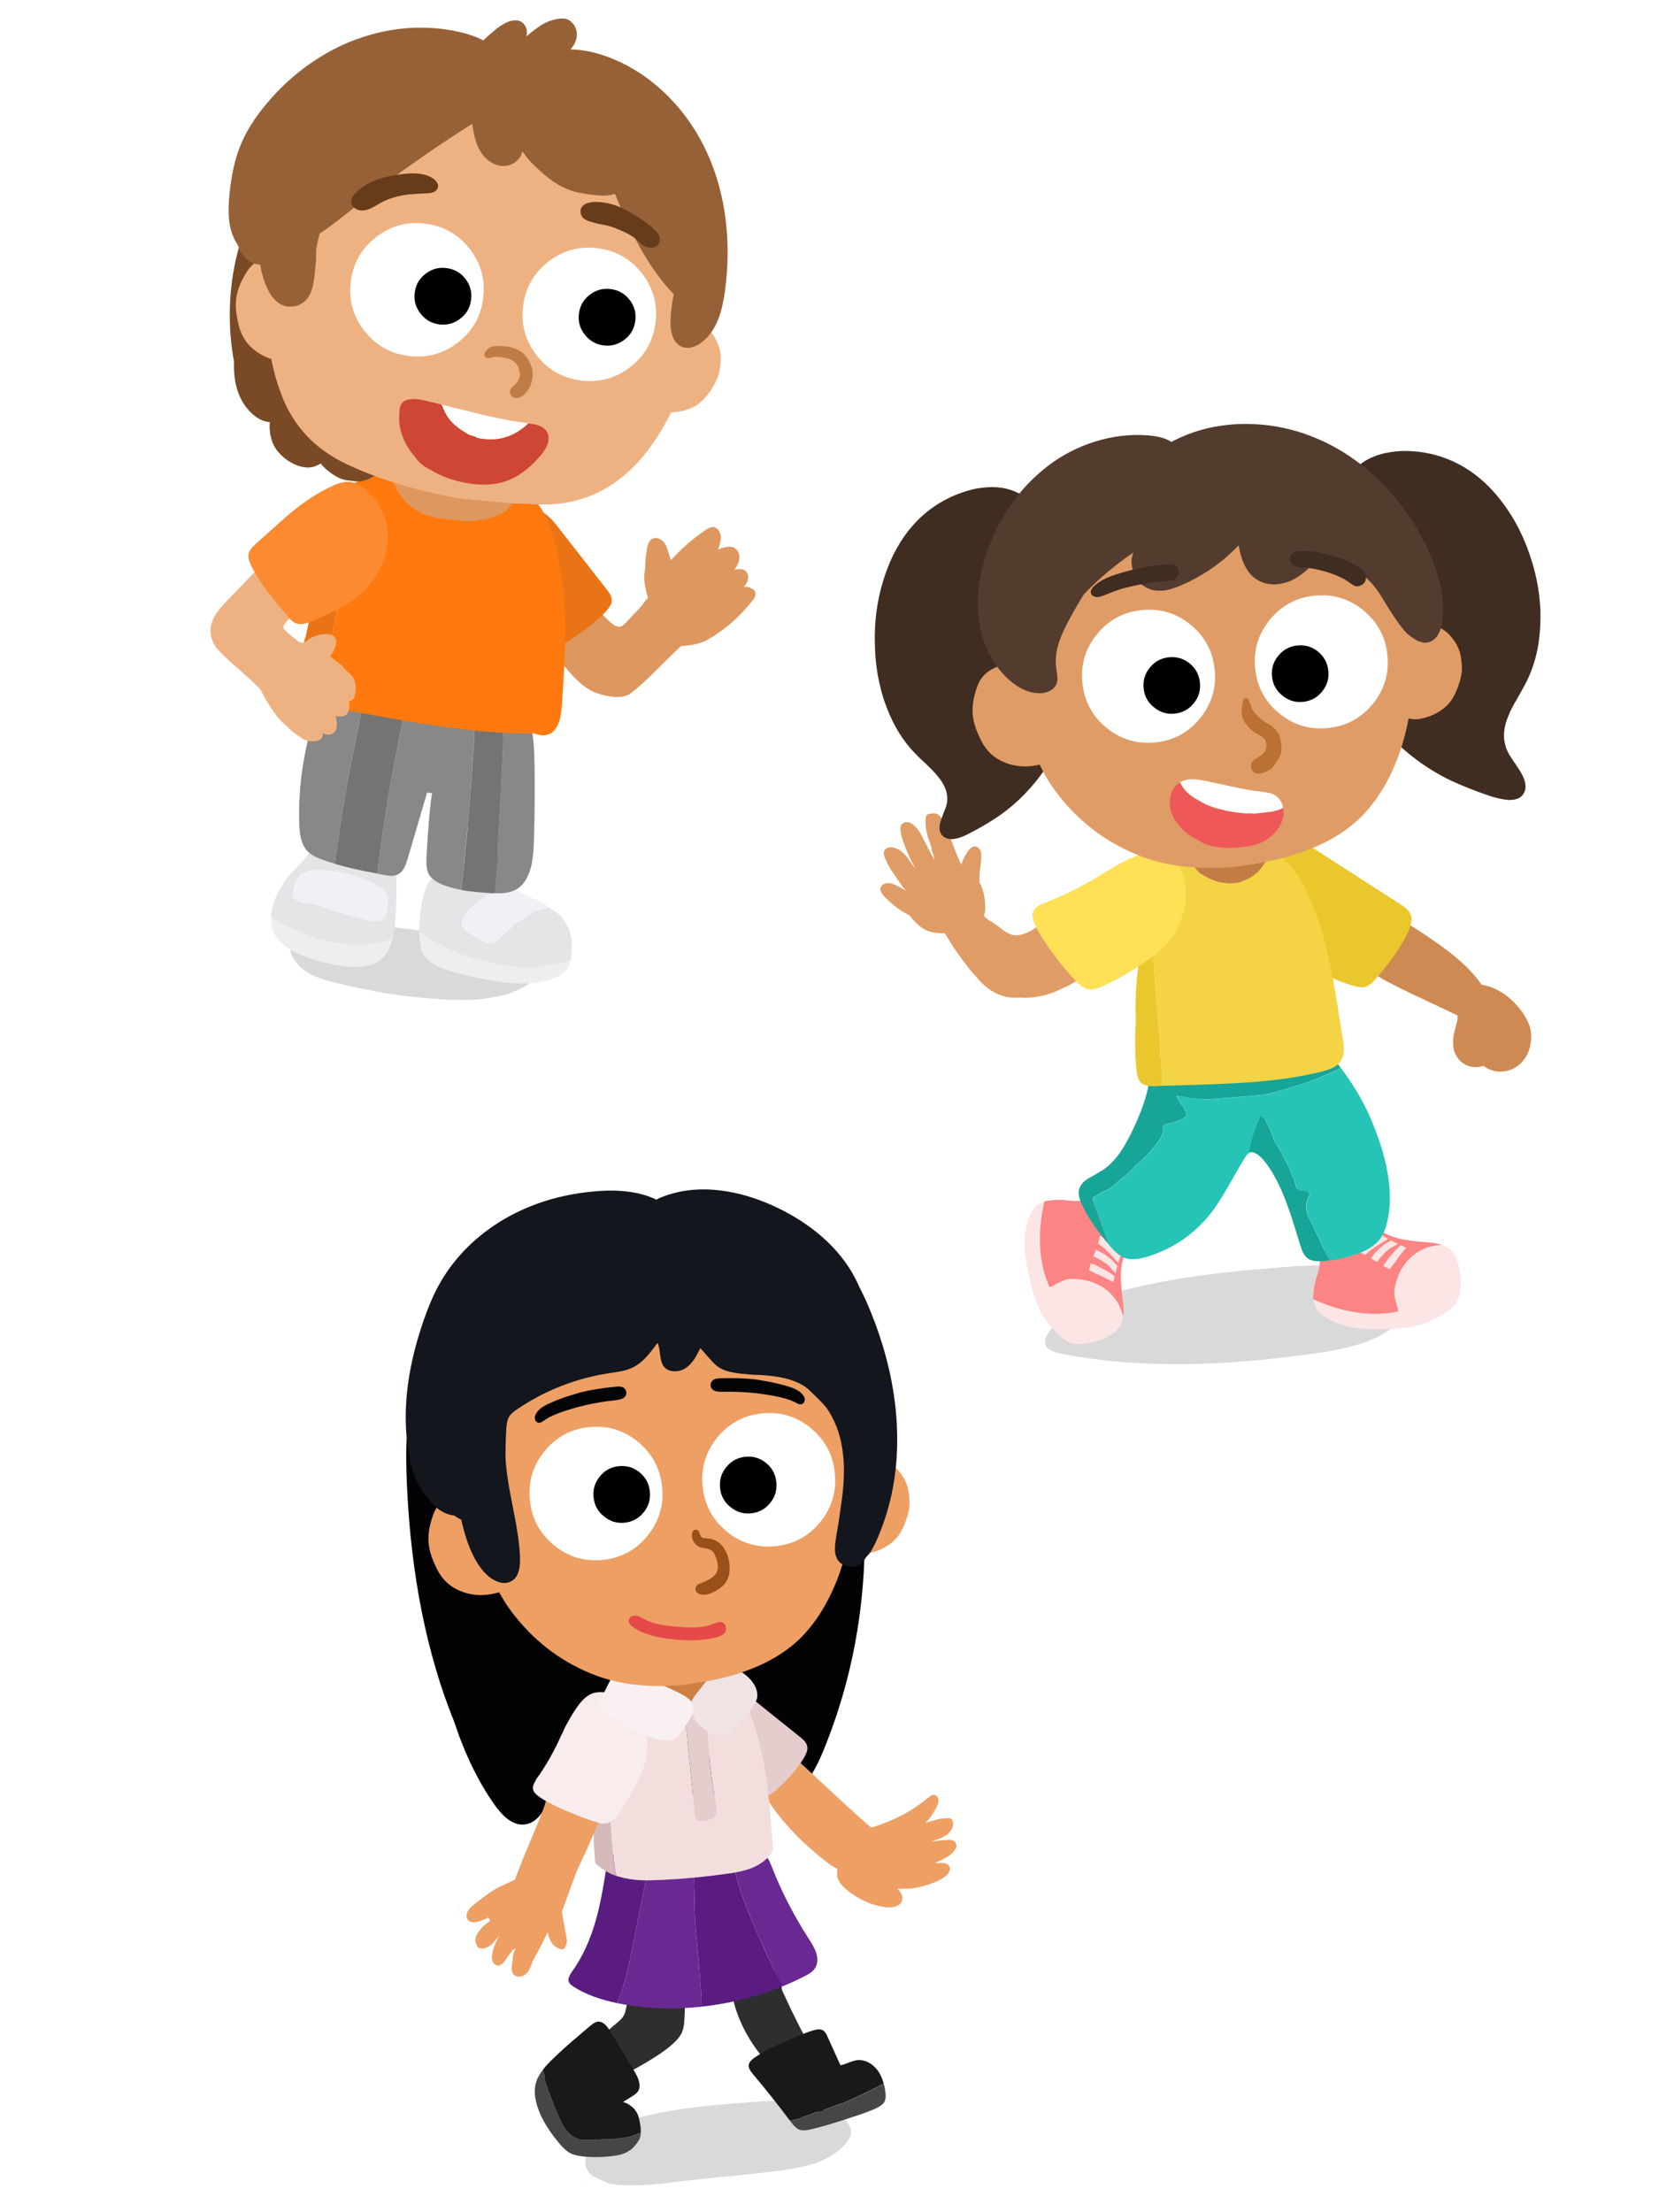 <svg fill="none" height="960" viewBox="0 0 720 960" width="720" xmlns="http://www.w3.org/2000/svg" xmlns:xlink="http://www.w3.org/1999/xlink"><rect x="0" y="0" width="720" height="960" fill="#333333" stroke="none"/><clipPath id="a"><path d="m0 0h720v960h-720z"/></clipPath><g clip-path="url(#a)"><path d="m0 0h720v960h-720z" fill="#fff"/><path d="m175.881 402.993c-3.62-.463-7.282-.818-10.998-1.082-1.074-.095-2.164-.165-3.272-.208-.713-.049-1.429-.07-2.149-.063-3.905-.218-7.798-.308-11.688-.312-1.225-.016-2.328.012-3.308.069-.933.022-1.8.08-2.558.166-1.964.143-3.729.382-5.282.732-3.431.927-6.288 2.547-8.57 4.846-.695.699-1.188 1.354-1.436 1.97-.235.406-.385.809-.482 1.234-.026.207-.037.403-.019.588-.035.277-.06.584-.059.908.015.213.026.454.077.714.104.844.41 1.756.888 2.76 1.798 3.355 4.755 6.028 8.874 7.991 1.569.736 3.426 1.424 5.572 2.064.379.119.814.245 1.305.378 1.831.558 4.826 1.279 8.969 2.175 2.881.622 5.574 1.163 8.109 1.628 3.089.649 5.798 1.178 8.116 1.573 1.553.199 3.188.422 4.888.682 6.691.926 13.6 1.57 20.727 1.946 4.554.217 8.539.248 11.988.069 4.948-.338 9.555-1.087 13.845-2.228 4.433-1.375 8.131-3.169 11.119-5.378.633-.426 1.16-.907 1.598-1.471 1.273-1.245 1.979-2.464 2.091-3.674-.088-.194-.096-.35-.049-.499l.014-.111c-.052-.471-.254-.99-.62-1.544-.905-1.411-3.563-2.891-7.976-4.427-16.825-5.671-33.39-9.521-49.709-11.537z" fill="#000" fill-opacity=".15"/><path d="m170.504 407.008c-.42.2-.839.385-1.254.543-3.069 1.185-6.287 1.871-9.666 2.059-.254.009-.523.017-.823.049-3.277.271-6.591.171-9.956-.301-1.665-.213-3.351-.471-5.035-.757-3.208-.593-6.34-1.458-9.393-2.609-.24-.101-.481-.202-.722-.304-1.578-.666-3.13-1.315-4.671-1.948-1.434-.578-2.815-1.135-4.114-1.667-1.429-.619-2.785-1.37-4.04-2.248-1.117-.748-2.186-1.533-3.209-2.353-.162 3.47.553 6.476 2.145 9.017 1.774 2.775 4.931 5.206 9.504 7.255 7.223 3.261 14.759 5.182 22.608 5.749 5.182.381 9.19-.317 12.051-2.077 2.422-1.521 4.256-3.848 5.485-6.957.414-1.032.788-2.195 1.093-3.479m11.472-3.066c.018 1.185.062 2.387.135 3.579.164 2.682.606 4.738 1.325 6.167.989 1.858 2.802 3.554 5.45 5.118 1.782.945 3.873 1.79 6.273 2.533 1.424.436 3.605 1.025 6.528 1.75 7.479 1.816 13.563 2.96 18.269 3.421 6.767.654 12.795.256 18.097-1.192 3.657-1.038 6.277-2.562 7.829-4.559.813-1.065 1.408-2.411 1.813-4.034-2.215.674-4.412 1.209-6.576 1.594-.95.16-1.905.348-2.833.553-1.677.433-3.28.735-4.822.89-.398.019-.781.041-1.15.064-.902-.003-1.792.01-2.656.04-.213.015-.409.004-.589-.019-1.799-.047-3.585-.191-5.346-.416-3.551-.454-7.077-.989-10.604-1.623-.181-.023-.37-.09-.569-.186-.305-.151-.629-.263-.986-.337-1.794-.3-3.546-.707-5.245-1.206-.869-.252-1.739-.504-2.608-.77-.355-.087-.663-.211-.923-.385-.492-.345-1.217-.621-2.166-.812-.355-.088-.71-.175-1.104-.296-.485-.175-.968-.363-1.436-.564-3.132-1.414-6.01-2.824-8.65-4.232-.713-.372-1.413-.743-2.13-1.089-1.569-.735-2.888-1.664-3.973-2.774-.423-.435-.88-.831-1.354-1.201z" fill="#eeeef1"/><path d="m165.957 370.695c-1.495-.656-3.864-1.311-7.097-1.935-4.569-.866-9.46-1.971-14.663-3.283-1.572-.385-2.789-.568-3.662-.581-1.404-.039-2.517.283-3.367.977-.438.338-.866.818-1.271 1.456-.23.365-.554.915-.974 1.664-.889 1.547-2.224 3.277-4.02 5.201-1.001 1.097-2.531 2.704-4.562 4.809-2.406 2.719-4.433 5.783-6.097 9.202-1.53 3.254-2.412 6.295-2.631 9.11-.007.056-.014.111-.021.167 1.022.82 2.092 1.605 3.209 2.353 1.255.878 2.597 1.627 4.04 2.248 1.299.533 2.668 1.074 4.114 1.667 1.541.633 3.093 1.282 4.671 1.949.241.101.482.202.722.303 3.053 1.151 6.199 2.018 9.393 2.609 1.697.288 3.37.544 5.035.757 3.365.472 6.679.572 9.956.301.286-.033.57-.053.823-.049 3.378-.174 6.595-.86 9.666-2.058.429-.157.846-.329 1.254-.544.382-1.556.675-3.293.881-5.237.538-4.76.764-11.489.696-20.212-.021-2.706-.293-4.656-.813-5.877-.888-2.098-2.649-3.759-5.31-5.001m-.168 14.874c.424.322.814.583 1.139.793.092.167.218.394.404.699l.202.519c.228.86.502 1.472.85 1.84-.034 1.699-.136 3.376-.319 5.028-.236 1.842-.666 3.111-1.307 3.831-.766.916-1.843 1.397-3.22 1.475-.914.094-2.126-.019-3.634-.352-1.78-.411-4.414-1.086-7.901-2.038l-6.981-2.076c-1.313-.421-3.311-1.113-6.009-2.063-2.316-.733-4.343-1.203-6.09-1.427-1.318-.168-2.172-.32-2.593-.444-.985-.239-1.724-.629-2.229-1.2-.913-1.018-1.156-2.429-.698-4.243.374-1.824 1.332-3.912 2.861-6.279.036-.066.059-.133.082-.201 2.299-1.226 5.045-1.86 8.238-1.917 2.412-.015 5.233.303 8.475.971 8.115 1.573 14.352 3.948 18.714 7.096m26.309-7.532c-2.533 1.182-4.503 2.803-5.921 4.86-1.211 1.858-2.126 4.388-2.761 7.587-.962 4.438-1.451 8.923-1.455 13.47.474.37.931.767 1.355 1.201 1.084 1.11 2.403 2.039 3.973 2.775.717.345 1.418.702 2.13 1.089 2.624 1.419 5.516 2.831 8.65 4.231.481.203.965.391 1.436.564.38.119.747.222 1.104.296.948.192 1.674.468 2.166.812.259.174.566.312.923.386.87.252 1.74.504 2.608.77 1.698.498 3.451.906 5.245 1.205.355.088.679.2.986.338.199.095.388.162.568.185 3.528.634 7.054 1.169 10.605 1.624 1.775.227 3.561.37 5.345.416.181.023.377.034.59.019.864-.031 1.754-.044 2.655-.041.37-.023.739-.046 1.15-.064 1.531-.17 3.146-.457 4.822-.89.929-.205 1.869-.394 2.834-.552 2.178-.384 4.373-.905 6.576-1.595.263-1.065.427-2.24.51-3.553.228-2.885 0-5.617-.687-8.183-.797-2.805-2.073-5.179-3.838-7.136-1.357-1.511-3.291-2.927-5.828-4.251-.12.168-.28.316-.492.43-.354.236-.946.456-1.759.634-1.409.327-2.723.679-3.913 1.062-1.421.748-2.814 1.611-4.166 2.593-.798.616-1.63 1.171-2.485 1.681-.747.44-1.437.985-2.096 1.619-2.276 2.257-4.432 4.234-6.479 5.915-.457.378-.904.673-1.357.91-.266.318-.534.537-.789.66-.573.292-1.34.335-2.288.143-.097-.012-.205-.054-.312-.096-.501-.05-.908-.172-1.25-.371-.604-.232-1.269-.542-1.999-.903-1.407-.785-2.886-1.678-4.408-2.675-1.13-.75-1.942-1.46-2.438-2.1-.788-.889-1.169-1.881-1.132-2.947.049-.711.379-1.528.964-2.467.64-1.03 1.534-2.183 2.708-3.426 4.343-4.415 9.243-7.238 14.702-8.482 1.314-.241 2.344-.362 3.078-.367-.202-.293-.423-.659-.675-1.114-.358-.623-.599-1.048-.753-1.279-.951-1.276-2.803-2.442-5.556-3.512-6.199-2.229-11.268-3.271-15.219-3.129-2.74.044-5.279.606-7.615 1.673z" fill="#e5e5e7"/><path d="m166.927 386.362c-.339-.212-.715-.472-1.139-.793-4.348-3.147-10.587-5.507-18.715-7.096-3.227-.666-6.048-.985-8.474-.971-3.193.056-5.939.691-8.238 1.917-.011.083-.047.149-.082.201-1.528 2.353-2.473 4.456-2.861 6.279-.444 1.816-.215 3.225.698 4.242.504.572 1.242.976 2.228 1.201.422.124 1.276.275 2.594.444 1.733.221 3.76.692 6.09 1.426 2.684.949 4.696 1.643 6.009 2.064l6.981 2.075c3.486.953 6.121 1.628 7.901 2.038 1.508.334 2.718.461 3.634.352 1.377-.077 2.456-.572 3.219-1.474.627-.709 1.072-1.989 1.308-3.831.183-1.652.286-3.343.319-5.028-.334-.366-.624-.967-.85-1.84l-.202-.519c-.173-.304-.312-.533-.404-.699m55.138-.932s-.097-.012-.153-.019c-.733.005-1.75.128-3.077.367-5.46 1.244-10.36 4.067-14.702 8.481-1.176 1.258-2.069 2.397-2.708 3.427-.585.939-.915 1.756-.964 2.467-.025 1.081.343 2.057 1.132 2.947.496.64 1.309 1.336 2.438 2.099 1.537.985 3.002 1.877 4.408 2.676.729.361 1.394.671 1.999.903.339.212.747.335 1.249.371.108.042.217.07.312.096.949.192 1.715.149 2.288-.144.256-.122.523-.341.789-.659.452-.224.9-.532 1.357-.91 2.048-1.681 4.218-3.656 6.48-5.915.659-.634 1.363-1.178 2.096-1.619.853-.496 1.687-1.065 2.484-1.681 1.366-.98 2.747-1.859 4.166-2.593 1.205-.381 2.505-.736 3.914-1.062.812-.178 1.404-.398 1.759-.634.198-.116.356-.25.492-.43.076-.047.113-.112.137-.194-.533-.349-1.213-.873-2.07-1.56-.661-.45-2.066-1.038-4.199-1.775-1.651-.648-3.065-1.279-4.241-1.894-1.383-.754-2.564-1.553-3.528-2.394-.722-.191-1.341-.313-1.844-.349z" fill="#f0f0f6"/><path d="m160.086 289.837c-3.192-.169-6.137-.179-8.804-.042-2.566.108-4.494.636-5.771 1.585-.96.778-1.968 2.269-3.011 4.472-4.411 9.474-7.712 19.414-9.861 29.825-2.163 10.409-3.079 20.879-2.773 31.378.057 2.64.288 4.809.677 6.506.538 2.294 1.428 4.153 2.697 5.583 1.288 1.502 3.584 2.837 6.889 4.006 1.616.587 3.319 1.157 5.141 1.685.446-2.942.883-5.913 1.293-8.901.23-1.801.473-3.586.741-5.354 1.684-11.737 3.71-23.276 6.106-34.627 1.812-8.553 3.443-17.115 4.909-25.713.533-3.282 1.089-6.534 1.686-9.766.027-.208.053-.415.081-.637zm42.813 69.659c.959-11.14 1.799-22.225 2.518-33.255.372-5.992.718-12.002 1.061-17.998.18-3.609.401-7.213.678-10.81.029-.447.058-.893.059-1.344-4.533-.819-9.494-1.594-14.883-2.339-1.979-.282-4.639-.65-7.968-1.076-1.553-.198-3.269-.446-5.152-.715-1.119 5.333-2.252 10.665-3.397 15.981-2.176 10.295-4.204 20.637-6.08 31.012-2.004 11.147-3.729 22.429-5.186 33.829-.271 2.12-.555 4.223-.864 6.31.629.151 1.26.288 1.895.397.262.047.494.105.742.151 1.442.297 2.607.446 3.509.449 1.257-.022 2.364-.303 3.297-.874.937-.598 1.751-1.564 2.426-2.871.432-.846.902-2.095 1.397-3.764l8.41-28.616 2.129.216c-.967 6.465-1.76 15.642-2.38 27.543-.217 3.351.085 5.84.88 7.448.953 1.811 2.884 3.353 5.78 4.625 2.45 1.017 5.254 1.798 8.395 2.368.1-1.113.2-2.227.318-3.366.662-6.279 1.325-12.572 1.974-18.852.147-1.488.297-2.989.403-4.482m22.221-57.133c-1.483-1.414-3.366-2.556-5.666-3.428-.055-.007-.107-.042-.145-.075-.348 8.122-.687 16.286-1.016 24.48-.414 10.844-.953 21.672-1.613 32.456-.332 5.462-.551 10.925-.629 16.377-.006 1.154-.056 2.316-.177 3.483-.398 3.99-.783 7.995-1.154 12.002 1.278.037 2.35.033 3.245-.021.383-.022.725-.048 1.039-.078 2.375-.274 4.354-.978 5.949-2.098 2.495-1.764 4.308-4.7 5.453-8.805.852-3.242 1.315-7.744 1.407-13.533.271-9.173.35-18.834.249-28.956-.059-4.611-.183-8.16-.376-10.621-.287-3.922-.784-7.421-1.463-10.492-1.048-4.809-2.735-8.375-5.061-10.686z" fill="#888"/><path d="m179.212 291.959c-2.306-.267-4.845-.577-7.607-.916-1.888-.228-3.596-.432-5.111-.598-2.045-.219-3.716-.376-5.013-.486-.461-.031-.921-.075-1.394-.122-.028.222-.055.43-.082.637-.596 3.233-1.155 6.498-1.685 9.767-1.466 8.597-3.097 17.159-4.91 25.713-2.382 11.352-4.423 22.903-6.105 34.626-.269 1.768-.511 3.553-.741 5.354-.413 3.002-.847 5.96-1.294 8.901.529.166 1.073.32 1.617.474 1.944.559 4.005 1.09 6.166 1.606 2.644.605 6.2 1.342 10.633 2.176.309-2.086.592-4.19.863-6.31 1.458-11.4 3.183-22.681 5.186-33.829 1.863-10.377 3.89-20.719 6.08-31.012 1.145-5.316 2.277-10.633 3.397-15.981zm40.081 6.914c-.527-.18-1.109-.367-1.762-.549-1.29-.391-2.822-.755-4.607-1.124-1.813-.373-3.711-.743-5.695-1.109-.015.449-.03.897-.059 1.344-.276 3.597-.511 7.199-.677 10.81-.33 5.998-.69 12.006-1.061 17.998-.72 11.03-1.574 22.113-2.519 33.255-.12 1.491-.256 2.994-.404 4.482-.662 6.278-1.326 12.571-1.974 18.852-.116 1.125-.231 2.251-.318 3.366.59.132 1.182.236 1.789.342.595.09 1.247.173 1.97.251 2.247.288 5.09.539 8.543.769.797.046 1.524.097 2.197.126.371-4.007.755-7.998 1.154-12.002.107-1.169.171-2.329.177-3.483.093-5.464.297-10.915.629-16.377.66-10.784 1.197-21.599 1.613-32.456.343-8.192.682-16.357 1.016-24.48z" fill="#767373"/><path d="m166.82 204.664c-.951.16-1.796.376-2.521.649.22 1.14.429 2.265.653 3.378.82 2.625 1.975 5.166 3.452 7.621.315.618.874 1.323 1.676 2.101 2.647 2.676 5.5 5.054 8.547 7.133 3.403 2.378 7.06 4.099 10.954 5.174 1.837.516 3.677 1.005 5.494 1.463.319.041.638.081.957.122 1.9.356 3.707.333 5.407-.069.485-.149 1.069-.201 1.754-.155.379-.093.807-.137 1.31-.1 3.456-.572 6.815-1.705 10.051-3.417 1.494-.992 3.371-2.554 5.63-4.672 1.733-1.764 3.37-3.976 4.912-6.665.51-.906.808-1.797.879-2.689-5.884-3.808-12.36-6.635-19.398-8.478-3.613-1.068-7.236-1.841-10.897-2.309-4.355-.557-8.826-.763-13.382-.627-5.838.013-11.006.521-15.49 1.524z" fill="#de975e"/><path d="m309.675 228.705c-.963-.081-2.195.409-3.699 1.47-5.401 3.659-10.338 7.983-14.793 12.947-.285-.642-.634-1.771-1.077-3.376-.416-1.489-.836-2.613-1.25-3.342-.576-1.115-1.415-1.941-2.489-2.472-1.176-.615-2.268-.67-3.279-.152-1.126.645-1.882 2.04-2.269 4.187-.553 2.886-.812 5.795-.796 8.754-.128.673-.209 1.198-.259 1.585-.189 1.483-.221 2.83-.08 4.045.011.466.233 1.705.668 3.703l.847 3.516c-.231.153-.484.374-.733.666-.299.356-.728.949-1.313 1.775-.092.172-.607.781-1.534 1.859l-6.194 6.543c-.862.791-1.548 1.309-2.089 1.563-.914.095-1.883-.156-2.934-.755-.703-.456-1.604-1.233-2.73-2.348-3.712-3.6-6.25-6.797-7.588-9.558-.409-.771-.607-1.43-.609-1.965-.015-.213 0-.436.026-.644-.467-.313-.961-.531-1.479-.668-2.526-.858-5.757-.398-9.695 1.407-3.185 1.536-6.161 3.422-8.942 5.656-2.126 1.742-3.242 3.415-3.348 5.021-.104 1.141.449 2.662 1.682 4.593.682 1.171 1.384 2.289 2.108 3.353 1.01 1.143 2.345 2.496 4.018 4.076.189 1.389.699 2.806 1.57 4.255.594.977 1.604 2.345 3.04 4.12 2.467 2.976 4.456 5.173 5.966 6.591 2.344 2.285 4.694 3.965 7.078 5.058 2.013.905 4.269 1.56 6.771 1.95 2.149.388 3.885.483 5.207.286 1.127-.109 2.282-.426 3.478-.963 2.671-2.038 5.44-4.401 8.307-7.089 6.242-6.255 10.994-10.899 14.273-13.943.255-.01.51-.019.77-.07 4.144-.329 7.44-1.076 9.859-2.245.54-.255 1.82-1.006 3.856-2.266l3.322-2.279c4.65-3.403 8.964-7.596 12.958-12.59.626-.708 1.081-1.396 1.346-2.038.325-.888.301-1.693-.075-2.389-.316-.618-.885-1.014-1.681-1.186-.412-.419-1.004-.636-1.748-.66-.25-.032-.501-.05-.756-.041l-.486-.062c.714-.838 1.22-1.604 1.477-2.289.289-.822.365-1.643.256-2.445-.103-.844-.452-1.536-1.031-2.075-.583-.511-1.368-.766-2.338-.791-.782-.058-1.64.043-2.578.318 1.254-1.642 1.972-3.183 2.158-4.638.114-.886.027-1.756-.256-2.623-.29-.826-.78-1.508-1.476-2.019-.884-.69-2.08-.928-3.586-.726-1.034.149-2.326.547-3.887 1.178.408-1.201.681-2.123.845-2.75.321-1.071.441-2.013.36-2.812-.011-1.015-.333-1.915-.95-2.712-.603-.907-1.358-1.398-2.251-1.47z" fill="#de975e"/><path d="m233.084 221.557c-3.698-.402-7.214 1.851-10.533 6.748-3.067 4.254-5.065 8.856-5.981 13.807-.068.202-.126.434-.199.678-.059.133-.096.312-.123.52l-.149 1.163c-.361 2.826-.261 5.682.314 8.572.662 4.083 2.462 7.973 5.369 11.696 1.943 2.557 4.603 5.234 7.995 8.033 3.274 2.615 6.271 4.646 9 6.121 1.115.537 2.098.902 2.949 1.081.264-.079.532-.087.824-.049.591-.108 1.265-.303 2.022-.601.498-.26 1.163-.611 1.966-1.043 3.11-2.052 5.796-3.877 8.048-5.504 2.956-2.282 5.591-4.592 7.906-6.929 1.216-1.351 2.081-2.493 2.592-3.399.082-.314.157-.571.269-.782.242-1.011.172-2.006-.209-2.998-.334-.803-.873-1.66-1.615-2.586l-21.592-27.694c-1.615-2.037-2.937-3.487-3.984-4.339-1.353-1.215-2.662-2.002-3.917-2.331-.25-.032-.456-.072-.631-.137l-.319-.041z" fill="#ea7415"/><path d="m146.82 241.02c-.394-.558-.778-1.085-1.147-1.611-1.283 2.426-2.457 4.993-3.523 7.701-4.344 8.947-7.463 18.46-9.332 28.554-1.256 3.866-2.293 7.675-3.139 11.425-.726 3.145-1.249 6.246-1.57 9.302-.284 2.554-.064 4.469.673 5.76.627 1.051 1.709 1.851 3.258 2.416.963.404 2.353.779 4.183 1.126l3.691.683c.372-2.36.788-5.615 1.249-9.766.321-4.168.925-8.892 1.814-14.184.817-5.288 1.686-9.766 2.578-13.439.872-3.732 1.61-7.411 2.224-10.993.503-3.385 1.022-6.782 1.567-10.161.155-.881.294-1.751.444-2.59-.751-1.18-1.743-2.574-2.972-4.21z" fill="#ea7415"/><path d="m166.487 204.72c-2.05.273-4.609 1.1-7.66 2.47-5.151 2.255-9.081 4.653-11.786 7.179-3.827 3.467-5.878 7.273-6.167 11.403-.326 3.985 1.264 8.525 4.799 13.623.372.512.753 1.053 1.147 1.611 1.229 1.635 2.219 3.043 2.972 4.209-.15.84-.289 1.709-.444 2.59-.545 3.38-1.064 6.776-1.567 10.161-.601 3.598-1.338 7.263-2.224 10.993-.904 3.657-1.759 8.138-2.578 13.439-.887 5.279-1.492 10.016-1.814 14.184-.46 4.151-.877 7.406-1.249 9.766l17.798 3.247c15.273 2.812 26.992 4.762 35.142 5.846 13.352 1.848 25.438 2.803 36.286 2.852.905-.025 1.769-.055 2.607-.103.064.051.171.093.305.152 2.401.955 4.536 1.017 6.406.172 1.842-.849 3.24-2.627 4.194-5.349.706-2.106 1.139-5.162 1.327-9.164.704-10.244 1.121-18.356 1.281-24.347.133-8.979-.168-17.099-.946-24.35-.713-6.216-1.733-12.132-3.027-17.774-.892-3.719-1.805-6.834-2.75-9.362-1.235-3.354-2.751-6.265-4.564-8.735-.983-1.351-2.035-2.387-3.169-3.109-1.394-.896-2.749-1.21-4.036-.952-.712.162-1.514.594-2.437 1.307-.175-.065-.354-.102-.52-.123-.139-.018-.321-.027-.534-.012-.056.106-.1.227-.159.36-.984 2.07-2.237 3.712-3.758 4.912-1.955 1.509-5.064 2.674-9.315 3.51-2.988.548-5.381.847-7.188.869-1.016.011-3.014-.132-5.991-.442-3.334-.384-5.851-.762-7.525-1.117-2.776-.566-5.155-1.363-7.153-2.379-5.045-2.546-8.839-6.832-11.383-12.845-.586-1.371-.827-2.457-.723-3.275.064-.498.261-.938.607-1.33-1.267-.232-2.672-.271-4.202-.101z" fill="#ff790e"/><path d="m129.08 262.234c.111-1.422-.466-3.087-1.747-4.968-2.548-3.775-5.792-6.963-9.746-9.553-.064-.05-.116-.085-.138-.13.123-.632.013-1.209-.317-1.716-.269-.428-.697-.722-1.298-.87-.527-.067-1.054-.022-1.58.122-.754.27-1.61.906-2.574 1.937-5.577 5.806-9.769 10.141-12.576 13.02-2.664 2.756-4.479 4.932-5.487 6.535-1.726 2.806-2.467 5.513-2.224 8.134.139 1.778.859 3.756 2.157 5.95.036.046.059.092.091.166 1.757 2.027 4.149 4.374 7.146 7.066 3.33 2.946 5.825 5.152 7.469 6.629 1.872 1.675 3.512 3.293 4.893 4.835.65 1.421 1.492 2.993 2.523 4.744 2.46 4.129 4.719 7.192 6.778 9.173.695.736 1.44 1.409 2.223 2.016.57.608 1.159 1.19 1.78 1.734.834.754 2.343 1.848 4.5 3.278.902.552 1.47.85 1.715.923.485.175 1.189.293 2.107.383 2.182.138 3.674-.178 4.504-.931.539-.579.836-1.357.889-2.322l.014-.111s.076-.046.118-.041c1.597.739 2.962.759 4.096.045 1.357-.798 1.97-2.395 1.797-4.796-.118-1.057-.282-1.979-.505-2.768.448.128.96.208 1.532.253.933-.022 1.622-.117 2.037-.275 1.172-.455 1.915-1.416 2.196-2.844.201-.693.208-1.959.045-3.768.768.169 1.428-.141 1.952-.933.35-.532.6-1.275.722-2.23.524-3.214.092-5.676-1.267-7.399-.463-.566-1.266-1.344-2.404-2.363-.542-.505-1.325-1.324-2.337-2.453l-4.897-3.92c.93-1.106 1.638-2.339 2.098-3.73.785-1.955.713-3.485-.227-4.619-.747-.884-1.989-1.31-3.726-1.293-2.884.068-5.486.904-7.778 2.511-.71.486-1.129.785-1.26.923-.54.255-1.019.362-1.449.308-.504-.023-1.114-.326-1.832-.882-1.745-1.237-3.467-2.654-5.134-4.275-.613-.614-.913-1.131-.947-1.529-.056-.444.194-.961.738-1.581l2.91-3.683c.724-.921 1.255-1.655 1.582-2.233.506-.864.782-1.702.812-2.487z" fill="#eeb282"/><path d="m165.053 246.702c1.806-3.655 2.843-7.464 3.138-11.425.331-4.237-.243-8.239-1.709-11.988-1.776-4.408-4.425-8.056-7.946-10.941-2.183-1.786-4.245-2.852-6.192-3.172-2.297-.336-5.096.278-8.397 1.841-5.632 2.588-11.52 6.411-17.676 11.452-.954.737-5.962 5.179-14.994 13.301-1.019.912-1.768 1.703-2.247 2.36-.766.916-1.169 1.864-1.227 2.87-.079 1.172.366 2.764 1.337 4.76 1.816 3.541 4.238 7.314 7.253 11.29 1.782 2.382 4.645 5.901 8.59 10.545 1.02 1.285 1.982 2.14 2.856 2.576.468.313 1.021.51 1.659.592.679.087 1.401.066 2.162-.048.993-.154 2.27-.554 3.831-1.185 5.636-2.405 9.898-4.422 12.767-6.026 4.74-2.674 8.57-5.619 11.505-8.834 2.124-2.502 3.886-5.149 5.288-7.954z" fill="#fb8a30"/><path d="m122.543 129.046c.362-3.6 1.205-11.081 2.54-22.398.457-3.574.499-6.328.138-8.247-.605-3.203-2.039-5.442-4.33-6.706-1.685-.933-3.587-1.163-5.693-.672-1.963.467-3.691 1.415-5.171 2.844-2.175 2.129-4.002 5.612-5.435 10.427-2.994 9.627-4.612 19.528-4.83 29.721-.199 7.732.39 15.354 1.787 22.839-.12 3.476.113 6.617.684 9.422 1.118 5.366 3.413 9.686 6.884 12.973 2.562 2.454 5.227 3.766 7.983 3.936-.239 2.419-.013 4.841.691 7.268.309 1.222.791 2.41 1.437 3.535.682 1.171 1.569 2.284 2.657 3.366 2.136 2.146 4.627 3.717 7.445 4.725 2.067.701 3.882.947 5.416.749 1.099-.113 2.323-.533 3.671-1.262.273-.148.542-.269.811-.389.886 1.226 2.218 2.494 3.996 3.805 1.816 1.345 3.336 2.243 4.575 2.697.684.271 1.5.502 2.449.694l2.607.333c1.664.213 2.927.262 3.758.157 1.1-.113 2.422-.535 3.997-1.277 3.232-1.572 5.294-3.589 6.175-6.067.271-.683.522-1.988.767-3.9.363-2.29.563-3.856.597-4.668.038-.854.004-1.689-.118-2.493.536-1.663.865-3.127 1-4.405.253-1.981.122-4.039-.398-6.147-.261-.822-.592-1.104-1.035-.837-.078.061-.191.286-.352.659-.115.352-.345.716-.676 1.097-.212.226-.52.538-.941.963-.249.292-.498.697-.745 1.2-.678-.875-1.409-1.658-2.183-2.334-.203-.393-.41-.757-.619-1.107-.585-1.047-1.19-1.828-1.815-2.344-.876-.76-2.157-1.318-3.846-1.675-2.357-.414-4.495-.124-6.383.859-.225.112-.441.254-.642.397.15-.628.235-1.181.266-1.641.21-2.522-.494-5.174-2.115-7.93-1.774-3-3.899-5.116-6.374-6.376-1.389-.712-2.831-1.122-4.329-1.201-.925-.048-1.808.022-2.62.2-.313-.082-.617-.135-.894-.171-.113-2.534-.415-5.248-.903-8.154-1.689-9.832-4.988-17.321-9.882-22.48z" fill="#794a25"/><path d="m143.32 139.418c.177-1.386.077-3.468-.287-6.246-.181-2.219-.504-3.992-.943-5.301-.769-2.478-2.499-5.261-5.202-8.381-3.273-3.727-6.344-6.161-9.233-7.276-2.22-.932-4.897-1.274-8.03-1.027-4.066.268-7.285 1.405-9.628 3.414-1.286 1.019-2.532 2.605-3.738 4.76-2.622 4.409-3.915 8.678-3.903 12.777-.051 2.049.219 4.35.795 6.901.393 1.993.824 3.583 1.281 4.754 1.508 3.966 4.188 7.152 8.025 9.557 3.67 2.272 7.719 3.465 12.127 3.607 5.153.265 9.187-.965 12.087-3.692 1.268-1.203 2.502-2.918 3.689-5.145 1.719-3.3 2.696-6.202 2.944-8.69m166.26 28.174c1.063-1.807 1.805-3.416 2.24-4.838.436-1.423.735-3.215.901-5.39.148-1.487.143-2.769-.045-3.835-.077-1.052-.448-2.451-1.085-4.193-.846-2.094-1.79-3.749-2.814-5.006-1.182-1.446-2.769-2.705-4.759-3.79-3.503-1.927-6.791-2.671-9.878-2.235-1.764.239-3.441.897-5.055 1.944-.996.731-1.782 1.588-2.385 2.553-.612 1.147-.752 2.241-.421 3.297-1.921.909-3.727 2.353-5.418 4.333-1.216 1.351-2.14 2.626-2.755 3.801-1.496 2.652-2.247 5.555-2.258 8.721.056 3.203.839 6.119 2.339 8.718 1.128 1.876 2.525 3.407 4.164 4.588 1.733 1.333 3.596 2.191 5.567 2.542 1.586.273 3.532.268 5.838-.014 3.192-.493 5.855-1.363 7.959-2.6 2.874-1.646 5.498-4.52 7.852-8.598z" fill="#eeb282"/><path d="m229.885 54.669c-1.626-.292-3.242-.555-4.819-.785-.165-.035-.3-.081-.423-.11-.182-.009-.311.003-.382.007-.738-.066-1.397-.094-1.991-.086-5.152-.603-10.351-.845-15.586-.698-11.25.124-22.632 1.71-34.171 4.753-10.583 2.392-19.265 5.688-26.019 9.892-6.971 4.36-13.048 10.101-18.201 17.213-5.463 7.115-9.24 19.458-11.334 37.042-.219.83-.37 1.684-.437 2.534-.035.277-.046.586-.004.915-.101.24-.147.488-.151.741-.09.706-.084 1.425-.008 2.153-.186.356-.229.688-.129 1.011-1.074 15.124.974 29.309 6.116 42.567 5.143 13.244 14.378 23.041 27.689 29.403 13.347 6.41 29.347 11.37 47.985 14.88 4.983.609 12.879 1.365 23.702 2.27 2.384.207 4.772.273 7.162.212 26.881 2.762 47.538-10.181 61.984-38.814 3.635-10.235 6.559-20.532 8.758-30.894.278-1.626.539-3.113.785-4.49.107-1.718.328-3.336.681-4.882.169-2.752.249-5.36.236-7.798-.037-6.1-.72-12.115-2.024-18.012-1.931-8.046-4.897-15.282-8.896-21.706-5.259-8.373-12.378-15.647-21.369-21.837-8.921-6.082-18.727-10.532-29.416-13.363-3.253-.909-6.505-1.606-9.781-2.11z" fill="#eeb282"/><path d="m163.246 102.884c-6.319 4.879-9.986 11.281-11.001 19.218s.923 15.055 5.81 21.368c4.888 6.313 11.299 9.977 19.246 10.993s15.074-.916 21.393-5.796 9.985-11.281 11-19.218-.922-15.056-5.81-21.368c-4.888-6.313-11.298-9.977-19.246-10.993-7.947-1.016-15.073.916-21.392 5.796zm74.787 10.648c-6.319 4.879-9.985 11.281-11 19.218s.922 15.055 5.81 21.368 11.298 9.977 19.246 10.993c7.947 1.016 15.073-.916 21.392-5.796 6.319-4.879 9.986-11.281 11.001-19.218s-.923-15.055-5.81-21.368c-4.888-6.313-11.299-9.977-19.246-10.993s-15.074.916-21.393 5.796z" fill="#fff"/><path d="m204.449 130.115c.434-3.393-.389-6.441-2.458-9.113-2.068-2.672-4.815-4.234-8.213-4.669-3.398-.434-6.394.394-9.068 2.459-2.717 2.06-4.293 4.801-4.727 8.195-.434 3.393.405 6.415 2.519 9.065 2.064 2.713 4.781 4.285 8.151 4.716 3.371.431 6.451-.399 9.131-2.506 2.671-2.038 4.231-4.753 4.665-8.147zm71.262 9.114c.434-3.394-.388-6.442-2.457-9.114s-4.815-4.234-8.213-4.668c-3.398-.435-6.394.393-9.069 2.458-2.716 2.06-4.293 4.801-4.727 8.195s.406 6.415 2.52 9.065c2.064 2.713 4.78 4.286 8.151 4.717 3.37.431 6.451-.4 9.131-2.507 2.671-2.038 4.23-4.753 4.664-8.146z" fill="#000"/><path d="m213.147 150.501c-.562.21-1.137.629-1.724 1.244-.571.504-.947 1.019-1.112 1.533-.243.799-.108 1.394.42 1.785.39.374.896.495 1.52.35.117-.028.655-.156 1.614-.385 1.076-.257 2.346-.264 3.779-.01 1.637.21 2.973.563 4.025 1.05 1.48.766 2.517 1.701 3.091 2.831.223.465.487 1.371.791 2.748.122.48.148.934.093 1.363l-.31 1.101c-.366.882-.619 1.427-.745 1.636-.23.365-.809.925-1.721 1.667-.775.661-1.247 1.262-1.417 1.818-.22.619-.203 1.255.082 1.897.312.645.774 1.112 1.391 1.36.819.316 1.65.324 2.481-.006.795-.265 1.516-.722 2.181-1.397 1.89-1.771 3.06-4.198 3.522-7.264.105-.818.13-1.561.078-2.257-.077-1.052-.436-2.323-1.078-3.812-.562-1.227-1.04-2.119-1.449-2.664-1.341-1.861-3.323-3.226-5.903-4.105-1.868-.605-4.271-.884-7.192-.864-1.197.101-2.017.235-2.432.393z" fill="#c07c46"/><path d="m191.506 175.539c.057.106.114.212.175.29.214.309.381.654.516 1.037 1.186 3.066 2.897 5.566 5.087 7.507 1.232 1.058 2.715 2.135 4.452 3.216.597.4 1.214.761 1.861 1.097.375.16.74.278 1.097.351.949.192 1.674.468 2.166.812.26.174.57.284.931.33 3.624.647 6.85.665 9.663.054 2.86-.648 5.39-1.69 7.589-3.127l.942-.64c1.247-.826 2.353-1.754 3.327-2.756l-.056-.007c-.818-.105-1.676-.228-2.545-.382-1.049-.176-2.25-.372-3.606-.573-.263-.034-.527-.068-.804-.103-4.66-.822-9.834-1.92-15.524-3.281-5.995-1.513-11.09-2.784-15.297-3.843z" fill="#fff"/><path d="m191.506 175.539c-.67-.156-1.341-.313-1.998-.467-.53-.152-.87-.252-.991-.296-.997-.254-1.954-.489-2.886-.692-.399-.08-.782-.171-1.151-.26-1.957-.462-3.562-.695-4.833-.675-.439.015-.852.046-1.255.107-1.561.082-2.758.52-3.581 1.33-1.016.997-1.51 2.553-1.457 4.671-.046.36-.066.738-.088 1.129-.185 3.651.553 7.251 2.184 10.81 1.193 2.574 2.727 4.91 4.615 7.01.297.433.572.82.828 1.134 1.563 1.889 3.42 3.351 5.599 4.39.145.075.304.152.452.213 4.243 2.64 9.306 4.499 15.168 5.614 6.626 1.214 12.336.987 17.17-.662 5.268-1.734 10.271-5.36 15.009-10.878 1.645-1.845 2.737-3.55 3.307-5.138.802-2.305.63-4.27-.487-5.891-.766-1.069-1.919-1.864-3.473-2.387-.986-.337-2.428-.634-4.314-.875-.976 1.015-2.08 1.93-3.327 2.756l-.942.64c-2.201 1.45-4.731 2.492-7.589 3.126-2.813.612-6.039.593-9.663-.053-.361-.046-.671-.156-.931-.33-.492-.345-1.217-.621-2.166-.812-.355-.088-.707-.203-1.096-.352-.648-.336-1.265-.696-1.862-1.096-1.737-1.081-3.22-2.158-4.452-3.217-2.204-1.943-3.901-4.44-5.087-7.506-.135-.384-.302-.729-.516-1.038-.059-.092-.118-.184-.175-.29z" fill="#ce4635"/><path d="m154.878 16.962c-7.364 2.691-14.382 6.425-21.051 11.175-6.468 4.607-12.318 10.011-17.579 16.209-5.677 6.581-9.756 13.127-12.24 19.651-2.094 5.35-3.546 11.964-4.37 19.841-.726 6.777-.513 12.169.638 16.174.684 2.368 1.681 4.495 2.963 6.376.179.586.376 1.132.608 1.641.753 1.715 1.795 3.158 3.124 4.341 1.389 1.262 2.925 2.036 4.622 2.323.487.048.919.089 1.283.108.973 5.404 2.461 9.635 4.422 12.715 1.017 1.636 2.137 2.906 3.351 3.779 1.647 1.225 3.462 1.809 5.453 1.782 2.639-.029 4.862-.984 6.697-2.875 1.203-1.254 2.111-2.954 2.71-5.102.38-1.317.73-3.285 1.024-5.908l.445-4.364c.168-1.316.248-2.488.24-3.531-.04-1.343-.059-2.077-.041-2.216.012-.646.192-1.834.566-3.546l.974-4.197c.457-.266.902-.547 1.35-.855 2.684-1.811 7.09-5.176 13.229-10.078 16.372-13.055 33.583-25.284 51.661-36.685.65 5.053 1.764 8.912 3.323 11.603 1.058 1.867 2.4 3.39 4.011 4.568 1.741 1.264 3.597 1.966 5.565 2.12 2.067.152 3.983-.392 5.722-1.647 1.771-1.28 2.792-2.867 3.052-4.791l2.352 3.215c.783.931 1.827 2.022 3.149 3.261 2.785 2.693 5.341 4.864 7.657 6.484 2.977 2.07 5.918 3.544 8.836 4.424 1.356.427 3.417.845 6.209 1.273 3.611.532 6.178.748 7.697.66 1.585-.051 3.029-.317 4.317-.799 3.336 8.198 6.522 15.138 9.546 20.818 3.92 7.371 8.152 13.741 12.696 19.109 1.206 1.478 2.322 2.676 3.316 3.606-.734 3.538-1.193 7.126-1.378 10.777-.168 2.752.077 5.134.761 7.164.835 2.515 2.232 4.157 4.179 4.913 1.407.574 2.966.619 4.695.108 1.463-.418 2.873-1.195 4.243-2.315 2.942-2.398 5.225-5.696 6.892-9.917 1.249-3.262 2.193-7.336 2.858-12.207 1.391-10.325 1.508-20.39.35-30.182-1.221-10.405-3.845-20.089-7.848-29.02-4.194-9.42-9.854-17.746-16.968-24.949-7.404-7.465-15.7-13.031-24.884-16.726-6.197-2.468-12.093-3.757-17.667-3.822.316-.382.623-.793.919-1.234.935-1.359 1.497-2.667 1.687-3.937.219-1.155.156-2.317-.204-3.475-.359-1.158-.951-2.149-1.775-2.986-.819-.865-1.751-1.407-2.763-1.649-.56-.142-1.387-.177-2.468-.104-2.517.283-4.912 1.047-7.155 2.267-.816.431-1.956 1.186-3.419 2.266-1.508 1.102-2.857 2.169-4.034 3.215.179-.625.26-1.262.245-1.912-.026-.904-.268-1.766-.701-2.567-.433-.802-1.042-1.443-1.814-1.907-1.143-.653-2.535-.789-4.161-.42-2.046.456-4.4 1.774-7.103 3.949-1.795 1.474-3.527 2.998-5.18 4.575-1.976-1.083-4.514-2.07-7.613-2.973-7.63-2.06-15.533-2.873-23.736-2.444-8.022.452-15.827 2.073-23.433 4.887z" fill="#976137"/><path d="m187.746 77.297c-2.862-1.872-7.126-2.474-12.796-1.791-4.394.522-8.002 1.286-10.837 2.289-3.809 1.343-6.965 3.206-9.469 5.589-1.521 1.424-2.246 2.796-2.201 4.097.006.832.304 1.588.894 2.268.607.655 1.326 1.099 2.152 1.359 1.452.439 3.123.273 4.984-.503.643-.284 1.424-.663 2.306-1.169.499-.26 1.244-.686 2.222-1.279 3.991-2.221 8.612-3.517 13.849-3.903 1.497-.132 3.767-.25 6.799-.369 2.246-.149 3.656-.814 4.202-1.997.433-.846.364-1.741-.194-2.672-.353-.651-.99-1.295-1.911-1.92zm88.724 16.64-3.866-2.282c-.842-.474-1.782-.946-2.846-1.448-2.207-1.042-4.497-1.758-6.855-2.172-1.475-.259-2.939-.39-4.374-.405-2.741.044-4.636.646-5.687 1.807-.497.471-.787 1.082-.882 1.83-.032.249-.024.518.008.818.077 1.052.511 1.952 1.276 2.697.588.469 1.544.93 2.853 1.393 1.114.326 2.273.629 3.504.927.383.091 1.279.248 2.697.514 1.082.251 1.957.462 2.622.659 1.009.27 2.742.942 5.198 2.016 2.517 1.153 4.368 2.22 5.541 3.187.653.52 1.589 1.357 2.808 2.513.923.723 1.919 1.203 3.005 1.412.361.046.779.085 1.284.108.772-.085 1.478-.318 2.147-.697.627-.385 1.048-.922 1.293-1.623.073-.244.119-.491.151-.741.099-.775-.065-1.585-.505-2.444-.368-.765-1.083-1.673-2.135-2.708-1.803-1.667-4.208-3.466-7.204-5.398z" fill="#673c1a"/><path d="m570.365 549.16c-.852.013-1.731.043-2.621.102-3.714.082-9.274.457-16.679 1.139-10.901.854-19.645 1.722-26.246 2.619-11.376 1.433-22.323 3.384-32.858 5.842-4.923 1.167-9.158 2.365-12.688 3.606-4.955 1.702-9.391 3.704-13.307 6.019-3.988 2.434-7.17 5.097-9.571 8.021-.52.555-.938 1.142-1.28 1.791-1.165 1.683-1.675 3.203-1.543 4.548.01.532.187 1.06.53 1.559.884 1.314 3.324 2.378 7.337 3.205 17.967 3.441 37.778 4.853 59.42 4.238 8.386-.245 17.269-.832 26.653-1.749 7.013-.685 14.303-1.551 21.852-2.624 2.428-.349 4.692-.669 6.774-.984 1.968-.332 3.726-.672 5.261-1.004 4.099-.862 7.779-1.866 11.026-3.009 7.349-2.693 13.03-6.413 17.043-11.174 1.209-1.518 1.974-2.853 2.293-4.033.134-.769.175-1.502.106-2.209l-.088-.902c-.237-.985-.646-1.883-1.232-2.722-.821-1.391-2.155-2.731-4.043-4.003-6.198-4.436-14.21-7.099-24.06-7.957-3.573-.338-7.613-.433-12.107-.316z" fill="#000" fill-opacity=".15"/><path d="m569.899 560.016c-.024.325-.036.634-.049.929.003.322.006.63-.008.926zm59.4-17.747c-.938-.86-2.124-1.543-3.532-2.063-2.113.136-4.218.51-6.271 1.116-.651.218-1.311.478-1.966.794-2.62 1.251-4.876 2.941-6.764 5.1-1.934 2.262-3.407 4.801-4.391 7.614-.193.607-.359 1.197-.528 1.76-.451 1.542-.719 3.095-.791 4.656.096.691.232 1.364.383 2.05.286 1.358.628 2.711 1.041 4.071.042.15.11.27.174.347.062.064.093.523.092 1.378-11.338 2.396-23.57.649-36.699-5.267.175 1.215.48 2.334.887 3.345.718 1.764 2.536 3.477 5.452 5.111 2.944 1.631 5.997 2.803 9.13 3.506 3.148.715 7.673 1.057 13.562 1.042 5.934.009 11.132-.499 15.579-1.522 4.462-1.024 8.88-3.066 13.242-6.11 1.993-1.371 3.411-2.756 4.266-4.17.817-1.382 1.37-3.313 1.658-5.806.293-3.306.06-6.546-.714-9.747-.78-3.257-2.051-5.668-3.811-7.218z" fill="#fbe5e5"/><path d="m625.753 540.207c-.505-.161-1.037-.305-1.61-.445-1.362-.329-3.345-.583-5.952-.763-1.691-.129-3.246-.285-4.677-.468-2.093-.229-3.883-.503-5.355-.821-3.632-.794-6.678-2.037-9.153-3.742-1.514-1.028-2.365-1.575-2.526-1.657-.978-.549-1.885-.811-2.705-.759-.765.047-1.589.352-2.455.94-.315.213-1.015.786-2.102 1.69-2.641 2.331-5.65 4.179-9.041 5.561-2.193.9-3.576 1.497-4.135 1.79-1.456.856-2.406 1.873-2.851 3.051-.25.585-.386 1.34-.422 2.268-.047.523-.068 1.309-.095 2.32-.091 1.213-.558 3.024-1.374 5.414-.699 2.015-1.165 4.693-1.382 8.061-.034.368-.054.734-.073 1.114.073.035.132.057.19.079 13.129 5.917 25.375 7.661 36.699 5.267 0-.854-.017-1.315-.093-1.377-.065-.092-.131-.198-.174-.347-.411-1.347-.753-2.7-1.041-4.072-.165-.684-.287-1.358-.382-2.049.071-1.562.339-3.115.79-4.657.154-.575.336-1.153.528-1.76.985-2.813 2.458-5.352 4.392-7.613 1.888-2.159 4.142-3.864 6.764-5.1.655-.316 1.301-.576 1.965-.794 2.066-.622 4.157-.995 6.272-1.117z" fill="#fc8484"/><path d="m599.638 535.713c-.355.091-.676.248-.921.454l-3.151 1.835c-.206.048-.745.394-1.606 1.039-1.364.931-2.237 1.591-2.634 1.965-.886.675-1.558 1.385-2.016 2.144.053-.033.139-.014.245.074.795.258 1.778.723 2.961 1.377-.005-.055.084-.148.254-.263 1.152-1.106 2.373-2.066 3.649-2.905.542-.459 1.399-1.005 2.568-1.637l1.665-1.003c.898-.55 1.475-.942 1.731-1.191-.622-.346-1.125-.633-1.527-.873-.624-.374-1.021-.713-1.207-1.045m6.893 4.243s.128-.125.222-.162c-.487-.261-.986-.492-1.509-.693-.617-.304-1.149-.588-1.604-.81l-1.269.768c-.64.315-1.3.729-1.962 1.256l-2.427 2.086c-.677.654-1.594 1.724-2.734 3.236-.14.14-.253.277-.325.396.387.242.805.509 1.24.803l1.429.883 1.155-1.5c.632-.832 1.031-1.333 1.197-1.503l1.356-1.295c.363-.441.945-.932 1.759-1.474.693-.502 1.315-.87 1.879-1.108.827-.417 1.371-.722 1.619-.9m2.893 2.546c.245-.36.523-.667.834-.921-.292-.126-.529-.257-.738-.39-.387-.243-.902-.501-1.517-.777-.293.155-.591.394-.894.732-.915.804-1.466 1.319-1.654 1.548l-3.143 3.78c-.803.947-1.389 1.816-1.786 2.625-.094.037-.154.141-.209.301.889.501 1.683.9 2.385 1.209.125-.012.283.029.475.136l.213-.259c.348-.594.631-.986.849-1.189l.631-.706c1.54-2.279 3.048-4.317 4.541-6.087z" fill="#fbe5e5"/><path d="m456.948 520.576c-.319.031-.621.089-.925.132-.314.073-.616.13-.905.187zm29.243 54.716c.648-1.1 1.096-2.39 1.314-3.881-.55-2.047-1.331-4.03-2.356-5.932-.339-.597-.732-1.189-1.166-1.763-1.738-2.323-3.867-4.202-6.355-5.611-2.605-1.454-5.368-2.389-8.332-2.786-.636-.064-1.242-.116-1.834-.157-1.595-.138-3.172-.096-4.728.154-.649.231-1.296.491-1.924.79-1.275.559-2.53 1.172-3.766 1.838-.134.069-.238.15-.313.241-.048.075-.498.203-1.335.368-4.621-10.64-5.337-22.978-2.176-37.039-1.162.422-2.19.928-3.097 1.535-1.59 1.052-2.893 3.181-3.926 6.363-1.016 3.209-1.54 6.439-1.604 9.652-.062 3.227.503 7.723 1.698 13.516 1.171 5.824 2.707 10.814 4.598 14.984 1.89 4.171 4.764 8.092 8.621 11.762 1.731 1.68 3.38 2.807 4.931 3.356 1.506.525 3.524.692 6.02.462 3.294-.363 6.425-1.257 9.395-2.654 3.038-1.417 5.137-3.134 6.31-5.167z" fill="#fbe5e5"/><path d="m487.504 571.411c.061-.524.09-1.087.116-1.678.046-1.391-.093-3.394-.445-5.992-.207-1.689-.373-3.241-.471-4.674-.204-2.095-.283-3.908-.263-5.422.043-3.715.664-6.955 1.834-9.73.702-1.693 1.073-2.626 1.112-2.798.343-1.069.406-2 .202-2.806-.198-.737-.664-1.49-1.406-2.216-.278-.267-.964-.844-2.072-1.73-2.81-2.12-5.218-4.714-7.249-7.751-1.312-1.972-2.174-3.204-2.586-3.696-1.131-1.262-2.307-1.988-3.558-2.188-.615-.136-1.383-.117-2.306.03-.527.051-1.297.182-2.301.364-1.203.146-3.059.061-5.567-.268-2.113-.284-4.833-.2-8.161.251-.361.035-.734.085-1.105.15-.021.072-.028.142-.037.199-3.16 14.061-2.43 26.412 2.177 37.039.837-.165 1.287-.279 1.335-.368.075-.091.179-.172.312-.241 1.236-.666 2.492-1.279 3.766-1.838.63-.285 1.275-.559 1.924-.79 1.544-.235 3.119-.305 4.729-.154.591.041 1.198.093 1.834.157 2.951.412 5.728 1.345 8.332 2.786 2.489 1.423 4.603 3.289 6.355 5.611.433.574.827 1.166 1.165 1.763 1.012 1.904 1.805 3.871 2.357 5.932z" fill="#fc8484"/><path d="m486.679 544.897c-.173-.333-.381-.607-.64-.82l-2.422-2.732c-.089-.202-.539-.648-1.337-1.368-1.189-1.144-2.002-1.877-2.452-2.184-.842-.744-1.675-1.25-2.502-1.548.047.052.042.136-.017.254-.1.836-.346 1.896-.754 3.169.056-.006.158.04.299.195 1.306.908 2.496 1.912 3.567 2.998.546.437 1.261 1.165 2.117 2.188l1.301 1.428c.718.77 1.229 1.266 1.514 1.462.213-.679.397-1.229.551-1.664.241-.682.503-1.155.773-1.392m-2.769 7.609c.074.035.15.097.199.176.158-.533.288-1.064.375-1.605.188-.662.34-1.251.474-1.741l-1.002-1.092c-.434-.574-.979-1.137-1.619-1.676l-2.529-1.966c-.779-.526-2.008-1.219-3.712-2.046-.164-.11-.313-.194-.458-.25-.153.435-.333.887-.538 1.369l-.574 1.569 1.704.828c.94.454 1.513.734 1.708.869l1.531 1.069c.501.259 1.093.733 1.79 1.422.631.582 1.117 1.123 1.46 1.622.575.728.97 1.193 1.201 1.409m-1.913 3.338c.409.17.764.373 1.07.637.067-.314.14-.573.244-.794.154-.435.31-.982.456-1.641-.208-.26-.511-.496-.898-.738-.967-.732-1.584-1.176-1.85-1.318l-4.328-2.336c-1.079-.595-2.057-1.004-2.932-1.226-.05-.08-.166-.124-.335-.136-.311.969-.55 1.819-.7 2.575.04.123.027.278-.036.494l.295.153c.651.217 1.091.426 1.346.597l.815.467c2.538 1.054 4.826 2.133 6.878 3.235z" fill="#fbe5e5"/><path d="m549.177 486.094c-.465-1.033-1.174-1.706-2.131-2.046-1.638 3.423-2.946 6.939-3.961 10.582-.558 2.029-1.022 4.007-1.408 5.935.34-.243.658-.428.97-.529.876-.197 1.901.123 3.099.93 1.684 1.194 3.496 3.272 5.436 6.233 2.793 4.377 5.31 9.663 7.552 15.858 1.209 3.215 3.033 8.848 5.458 16.916.47 1.523.892 2.686 1.249 3.477.651 1.225 1.428 2.158 2.315 2.785 1.375.902 3.55 1.25 6.537 1.028.998-.097 1.967-.206 2.919-.341-.599-.978-1.204-2.011-1.8-3.101-.257-.479-.5-.959-.727-1.427-1.923-3.93-3.752-7.897-5.517-11.926-.224-.44-.462-.865-.712-1.274-.842-1.319-1.367-2.822-1.575-4.524-.204-1.661.078-3.215.834-4.647.093-.191.157-.393.206-.608.087-.261.169-.423.271-.517.34-.243.341-.663.047-1.237-.259-.507-.85-.827-1.759-.963-.367-.034-.705-.057-1.026-.053-1.788.034-2.824-.691-3.108-2.162-.127-.589-.299-1.203-.5-1.827-.793-2.248-1.795-4.629-3.004-7.115-1.299-2.702-2.736-5.377-4.322-8.009-.135-.239-.282-.449-.442-.657-.873-1.203-1.467-2.559-1.797-4.068-.124-.562-.381-1.181-.769-1.857-.096-.271-.208-.554-.346-.821-.738-1.398-1.415-2.746-2.004-4.047m27.713-29.287c-1.16-1.568-2.175-2.645-3.059-3.245-.915-.625-2.479-1.172-4.666-1.645-4.606-1.02-8.146-1.739-10.624-2.183-3.999-.688-7.619-1.077-10.849-1.195-5.031-.223-10.898.168-17.585 1.185-4.436.713-8.261 1.521-11.462 2.408-4.075 1.112-7.687 2.529-10.852 4.225-3.403 1.83-5.712 3.835-6.928 5.998-.738 1.178-1.304 2.69-1.699 4.521-.256 1.104-.546 2.714-.869 4.861-.89 4.778-3.006 10.769-6.347 17.957-2.1 4.434-4.066 7.945-5.895 10.561-2.544 3.609-5.372 6.322-8.484 8.125-1.175.717-3.043 1.795-5.589 3.234-2.051 1.349-3.271 2.897-3.672 4.659-.423 1.833.068 4.138 1.489 6.94 2.56 5.296 6.355 10.919 11.414 16.867-.17-.305-.313-.627-.418-.981-1.712-4.777-3.425-9.567-5.111-14.374-.066-.245-.174-.487-.337-.723-.624-1.228-.941-2.611-.937-4.152.024-.184.109-.319.282-.406.995-.419 2-1.007 2.992-1.748.301-.212.62-.383.969-.529 1.42-.503 2.734-1.233 3.968-2.208.364-.288.728-.575 1.092-.863 1.019-.884 2.196-1.867 3.52-2.921 1.626-1.265 3.318-2.845 5.065-4.738.291-.308.597-.618.933-.903 3.673-3.076 6.988-6.676 9.943-10.802.845-1.231 1.379-2.502 1.614-3.813.08-.33.091-.653.059-.972-.162-.951.032-1.544.582-1.779 1.24-.486 2.562-.853 3.96-1.143.454-.087.903-.215 1.361-.399 1.375-.527 2.668-1.185 3.877-1.99.343-.215.43-.616.261-1.201-.06-.177-.105-.354-.163-.517-.291-1.12-.727-2.001-1.337-2.656-1.136-1.318-2.075-2.906-2.83-4.765 1.629.205 3.225.497 4.801.875 1.463.362 3.005.533 4.612.516.596-.058 1.213-.048 1.822.032 1.903.137 3.929.107 6.049-.1l1.802-.176c6.144-.418 12.251-.931 18.307-1.522.915-.09 1.823-.248 2.697-.474 5.623-1.445 11.198-3.11 16.734-5.023 2.844-.964 5.631-2.09 8.358-3.393.617-.27 1.237-.513 1.861-.714 1.514-.54 2.941-1.268 4.236-2.192-1.483-1.998-3.152-4.188-4.991-6.543z" fill="#17a598"/><path d="m599.469 497.876c-2.942-9.628-6.851-18.279-11.716-25.969-1.444-2.323-3.402-5.185-5.873-8.557-1.31.912-2.722 1.638-4.235 2.192-.624.201-1.244.444-1.861.714-2.728 1.303-5.528 2.431-8.358 3.393-5.538 1.9-11.111 3.578-16.734 5.024-.874.225-1.768.383-2.697.473-6.057.592-12.163 1.104-18.307 1.522l-1.802.176c-2.121.207-4.147.237-6.049.101-.609-.081-1.226-.091-1.822-.032-1.607.017-3.149-.155-4.612-.516-1.576-.379-3.172-.671-4.801-.876.755 1.859 1.694 3.448 2.83 4.765.596.656 1.047 1.551 1.337 2.657.059.176.105.354.162.516.17.586.084 1-.26 1.202-1.209.804-2.502 1.462-3.878 1.989-.443.183-.891.325-1.36.399-1.4.277-2.72.658-3.96 1.143-.551.236-.745.829-.582 1.779.031.319.007.644-.059.972-.235 1.312-.769 2.582-1.614 3.813-2.957 4.112-6.271 7.713-9.943 10.802-.336.285-.643.581-.934.904-1.746 1.893-3.438 3.473-5.064 4.738-1.324 1.053-2.502 2.037-3.521 2.92-.363.288-.727.576-1.091.863-1.234.975-2.546 1.719-3.968 2.208-.349.146-.668.318-.97.529-1.005.743-1.997 1.33-2.991 1.749-.174.087-.258.221-.282.405.01 1.54.327 2.923.937 4.152.163.236.284.477.336.724 1.687 4.806 3.386 9.598 5.112 14.373.105.354.248.676.418.982.128.169.244.354.376.551 1.209 1.353 2.218 2.374 3.044 3.092 1.206 1.03 2.425 1.766 3.645 2.221 2.26.787 5.253.635 8.968-.442 5.523-1.618 10.73-4.031 15.606-7.266 4.827-3.3 9.02-7.211 12.593-11.747 2.253-2.867 4.817-6.843 7.694-11.913 3.686-6.522 6.057-10.619 7.111-12.29.502-.736.978-1.3 1.443-1.696.386-1.928.85-3.906 1.408-5.935 1.001-3.641 2.322-7.173 3.962-10.582.956.341 1.666 1.013 2.13 2.046.589 1.301 1.267 2.65 2.005 4.048.138.267.249.55.346.82.388.677.644 1.296.769 1.858.329 1.508.923 2.865 1.796 4.068.159.194.307.418.442.657 1.587 2.632 3.023 5.306 4.323 8.008 1.209 2.501 2.21 4.868 3.003 7.115.201.625.373 1.238.501 1.828.283 1.471 1.319 2.196 3.107 2.161.323.011.66.02 1.027.054.907.122 1.498.442 1.759.963.308.572.293.994-.047 1.237-.104.08-.185.256-.272.516-.049.215-.113.418-.206.609-.756 1.432-1.038 2.986-.833 4.647.208 1.702.719 3.206 1.575 4.523.25.41.487.835.712 1.275 1.749 4.017 3.593 7.996 5.516 11.925.229.482.472.963.727 1.428.61 1.089 1.215 2.122 1.8 3.101 3.563-.488 6.957-1.268 10.182-2.339 5.597-1.723 9.487-4.161 11.683-7.317 1.351-1.924 2.349-4.458 3.009-7.59 1.979-8.96 1.112-19.561-2.63-31.799z" fill="#25c4b6"/><path d="m597.27 395.704c-3.025-.167-5.33.591-6.913 2.286-1.047 1.026-1.983 2.91-2.835 5.64-.696 2.043-.991 3.752-.899 5.13-.044.69.05 1.367.259 2.075.495 2.486 1.969 4.975 4.437 7.465 1.923 2.067 4.853 4.274 8.803 6.605 2.768 1.55 6.919 3.651 12.467 6.303l19.965 9.435c.003.462.011.966-.007 1.5-.056.859-.356 2.093-.872 3.684-1.528 5.275-1.391 9.393.397 12.369 1.091 2.008 2.786 3.453 5.096 4.334 2.26.787 4.441.77 6.544-.051 1.937 1.491 4.175 2.351 6.743 2.562.686.003 1.355-.02 2.034-.086 1.636-.16 3.171-.632 4.633-1.419 1.965-1.088 3.606-2.621 4.909-4.611 1.216-1.869 1.976-3.974 2.282-6.287.246-1.494.302-2.928.166-4.315-.135-1.387-.461-2.714-.976-3.98-.277-.687-.765-1.676-1.465-2.966-1.836-3.042-4.009-5.658-6.504-7.852-2.771-2.446-5.742-4.214-8.886-5.308-1.257-.409-2.462-.712-3.625-.878-2.672-3.856-6.19-7.644-10.557-11.377-3.821-3.31-9.735-7.564-17.715-12.764-4.113-2.568-7.241-4.363-9.382-5.372-3.025-1.315-5.724-2.018-8.098-2.108z" fill="#cf8a53"/><path d="m549.205 373.762c-1.927 5.202-2.622 10.549-2.085 16.043-.017.253-.006.518.023.81.017.6.107 1.236.242 1.909.457 3.246 1.466 6.411 3.025 9.479 2.165 4.55 5.59 8.669 10.275 12.371 3.295 2.647 7.598 5.294 12.892 7.928 5.115 2.511 9.76 4.368 13.963 5.568 1.608.418 2.997.604 4.126.564.354-.105.709-.196 1.108-.263.728-.281 1.496-.734 2.33-1.361.526-.486 1.162-1.136 1.907-1.965 3.052-3.561 5.597-6.737 7.644-9.556 2.641-3.759 4.814-7.444 6.532-11.057.839-2.014 1.32-3.672 1.445-4.972-.038-.389-.056-.723-.043-1.019-.198-1.311-.818-2.497-1.846-3.572-.79-.778-1.908-1.621-3.352-2.516l-37.205-23.913c-2.47-1.509-4.419-2.552-5.834-3.142-1.895-.781-3.568-1.15-4.993-1.122-.281-.015-.532-.005-.754.017l-.429.042c-3.975.71-6.96 3.957-8.97 9.741z" fill="#eac82d"/><path d="m475.955 415.759c2.426-4.102 3.831-7.629 4.23-10.566.242-1.957.087-3.832-.44-5.643-.616-1.873-1.605-3.401-2.967-4.598-1.324-1.089-2.944-1.771-4.874-2.045-1.774-.261-3.597-.153-5.439.321-1.459.395-3.073 1.057-4.845 1.972-.988.488-2.549 1.411-4.669 2.767l-7.029 4.397c-2.117 1.383-3.806 2.291-5.054 2.693-1.993.796-3.818 1.017-5.464.645-1.428-.294-3.206-1.311-5.338-3.078-2.016-1.595-3.617-2.657-4.816-3.184-1.628-1.34-3.155-2.647-4.566-3.91-2.485-2.376-4.02-4.061-4.624-5.08-.631-1.017-1.615-1.635-2.924-1.857-.918-.233-1.807-.314-2.653-.231l-.637.062c-.111.011-.193.033-.258.081-.184-.024-.305.03-.364.148-.256-.045-.458.031-.622.215-.527.051-1.004.182-1.416.404-.212-.021-.384.08-.506.26-.357.076-.631.271-.85.615-.437.252-.845.656-1.226 1.198-.905 1.054-1.506 2.346-1.817 3.888-.059.118-.085.275-.064.497-.121.194-.171.395-.151.603-.03.115-.035.213-.024.324-.006.365.014.713.049 1.074-.049.215-.061.524-.023.912.025.25.133.646.327 1.201.236.551.638 1.226 1.219 2.023.614.837 1.912 2.951 3.893 6.328 2.006 3.348 4.687 7.161 8.045 11.455 1.108 1.46 2.245 2.791 3.395 3.967 5.469 6.847 11.857 9.934 19.196 9.287 1.906.178 4.012.112 6.306-.182 2.579-.392 4.688-.864 6.353-1.432 1.764-.565 3.782-1.392 6.042-2.467 3.389-1.549 5.946-3.018 7.671-4.404 2.124-1.748 4.431-4.635 6.933-8.674z" fill="#e09c66"/><path d="m382.237 385.125c-.166.156-.213.399-.14.714-.037.046-.031.115.021.208.047.92.717 2.045 1.992 3.349 3.34 3.399 6.883 6.008 10.629 7.826.707 1.08 1.759 2.251 3.126 3.504 1.14 1.065 2.187 1.901 3.139 2.481 2.572 1.401 5.776 1.97 9.616 1.749.69.045 1.405.059 2.146.057l1.012-.099c2.028-.156 3.923-.523 5.687-1.088 2.238-.862 4.106-2.081 5.603-3.656.929-.805 1.56-1.651 1.892-2.551.52-1.269.726-2.886.605-4.835-.17-3.891-1.01-7.198-2.524-9.949.014-2.718.225-5.427.607-8.111.287-2.213.331-3.772.129-4.691-.124-.842-.405-1.43-.869-1.735-.291-.406-.67-.705-1.166-.909-1.32-.333-2.603.423-3.852 2.253-1.217 1.869-2.126 3.737-2.728 5.588-1.625-3.454-3.582-8.445-5.854-14.945-.478-1.606-.965-2.721-1.46-3.345-.107-.381-.534-1.026-1.265-1.921-.657-.86-1.141-1.373-1.436-1.526-.465-.319-1.054-.471-1.767-.472-.219-.09-.4-.086-.532-.004-.15-.097-.274-.085-.374.037-.76-.038-1.391.094-1.893.395-.752.325-1.051 1.699-.885 4.12.135 2.521.632 4.895 1.506 7.107.749 2.223 1.151 3.473 1.178 3.75-.108.333.052.961.505 1.883l.532 2.147c.059.176.16.489.301.937-1.147-1.863-2.186-3.764-3.131-5.702-1.421-2.802-2.237-4.417-2.462-4.857-1.008-1.877-2.076-3.355-3.22-4.461-1.615-1.495-3.073-1.955-4.375-1.394-.902.228-1.457.843-1.641 1.827-.201.524-.193 1.321.026 2.42.167.992.483 2.222.951 3.717 1.667 4.598 3.334 8.343 5.014 11.218.169.305.386.662.636 1.072-.416-.534-.737-.95-.976-1.249-.284-.337-.862-1.092-1.721-2.297-.631-1.017-1.181-1.775-1.625-2.306-1.524-1.714-3.089-2.835-4.679-3.352-.883-.306-1.705-.408-2.449-.293-.956.093-1.633.467-2.032 1.109-.451.548-.573 1.302-.364 2.29.097.565.396 1.334.927 2.332.554 1.234 1.128 2.383 1.734 3.43.551.912 1.204 1.871 1.946 2.877l1.946 2.877c1.078 1.575 2.021 2.785 2.819 3.646-.069.006-.109.024-.105.066l-2.723-1.513c-1.888-.992-3.326-1.537-4.342-1.62-.787-.036-1.53.093-2.216.37-.787.399-1.252.935-1.398 1.593z" fill="#e09c66"/><path d="m550.886 370.643c.221-.596.361-1.17.421-1.708-3.157-1.512-6.684-2.386-10.611-2.619-2.058-.163-4.126-.129-6.219.076-2.592.253-5.216.747-7.902 1.472-3.497.873-6.55 1.984-9.177 3.319-.509.231-.987.488-1.42.782.281.729.586 1.414.9 2.055.839 1.571 1.843 2.971 3.042 4.213.285.336.694.66 1.232 1.014 1.792 1.155 3.633 2.096 5.54 2.848 2.079.805 4.218 1.212 6.405 1.251 1.008.013 1.999-.014 3-.083 1.171-.045 2.262-.333 3.247-.85.264-.165.559-.292.875-.351.201-.09.432-.168.678-.22 1.744-.773 3.4-1.873 4.942-3.27.752-.76 1.663-1.885 2.735-3.376.845-1.231 1.622-2.735 2.342-4.528z" fill="#c37d44"/><path d="m500.46 412.945c-.415-6.401-.553-12.83-.428-19.284.007-.645.014-1.29.021-1.935-.638 1.631-1.239 3.356-1.803 5.176-1.543 5.122-2.674 10.736-3.395 16.815-1.691 9.478-2.316 19.272-1.901 29.398-.256 3.961-.34 7.834-.264 11.622.028 3.148.175 6.229.469 9.239.245 2.511.786 4.321 1.608 5.431.657.86 1.607 1.411 2.848 1.654.845.198 2.003.309 3.458.307l2.939-.133c-.13-2.34-.221-4.698-.256-7.062-.086-6.755-.439-13.527-1.073-20.299-.287-3.375-.575-6.75-.833-10.114-.236-3.562-.485-7.109-.721-10.671-.26-3.378-.478-6.759-.667-10.13z" fill="#eac82d"/><path d="m500.031 393.647c-.125 6.455.027 12.882.428 19.285.191 3.384.409 6.766.668 10.13.236 3.562.484 7.109.72 10.671.26 3.377.534 6.754.834 10.113.62 6.774.987 13.544 1.073 20.3.049 2.362.139 4.72.256 7.061l14.12-.412c12.194-.365 21.507-.854 27.914-1.438 10.534-.889 19.945-2.382 28.206-4.477 1.947-.555 3.486-1.125 4.601-1.738 1.528-.836 2.64-1.911 3.338-3.225.731-1.248 1.077-2.864 1.026-4.82-.018-1.328-.218-3.087-.574-5.307-.26-1.515-.506-3.032-.766-4.547-1.195-7.796-2.292-14.439-3.288-19.915-.697-3.839-1.354-7.122-1.984-9.848-2.508-11.07-5.626-20.499-9.368-28.298-3.815-7.974-8.151-13.545-13.008-16.711-.981-.591-1.968-1.097-2.934-1.534-.059.538-.199 1.111-.421 1.707-.72 1.793-1.497 3.297-2.342 4.528-1.071 1.505-1.982 2.631-2.735 3.376-1.543 1.397-3.184 2.496-4.942 3.27-.245.066-.463.129-.678.22-.315.073-.611.186-.875.352-.984.53-2.062.803-3.247.849-1.002.056-1.993.083-3.001.083-2.186-.038-4.312-.461-6.404-1.251-1.892-.74-3.748-1.693-5.54-2.848-.537-.34-.947-.678-1.232-1.014-1.199-1.241-2.203-2.642-3.042-4.212-.316-.656-.621-1.34-.9-2.055-3.351 1.938-6.311 4.439-8.865 7.518-2.759 3.266-5.117 7.348-7.061 12.229-.007.645-.014 1.29-.021 1.935z" fill="#f4d444"/><path d="m508.271 407.239c1.542-2.125 2.861-4.522 3.97-7.208 1.968-5.065 2.774-9.85 2.404-14.351-.176-2.517-.758-4.897-1.773-7.123-.98-2.299-2.298-4.327-3.977-6.054-1.505-1.505-3.082-2.472-4.736-2.926-2.058-.583-4.773-.304-8.13.85-3.469 1.165-6.812 2.612-10.04 4.369-1.397.739-3.051 1.713-4.977 2.909-1.085.638-2.696 1.622-4.862 2.94-7.295 4.396-14.891 8.134-22.779 11.187-1.299.59-2.275 1.063-2.925 1.421-1.012.673-1.679 1.438-2.029 2.298-.523 1.228-.379 2.852.418 4.847.859 2.213 2.241 4.753 4.133 7.649 4.154 6.288 8.754 12.127 13.785 17.504.991.981 1.791 1.715 2.414 2.229.926.735 1.868 1.218 2.828 1.446 1.788.4 4.174-.1 7.143-1.51 6.047-2.845 12.009-6.27 17.885-10.289 5.104-3.468 8.845-6.858 11.236-10.173z" fill="#ffe056"/><path d="m601.962 196.467c-4.67.89-8.615 2.62-11.834 5.189-7.056 5.409-11.669 15.06-13.81 28.951-1.473 9.415-1.75 18.755-.805 28.004-.009.337.023.67.099 1.013.031.753.134 1.513.279 2.283 1.279 10.518 4.028 20.473 8.274 29.848 4.414 9.666 10.354 18.483 17.821 26.45 7.939 8.51 16.922 15.237 26.975 20.179 5.238 2.485 11.236 4.868 17.979 7.151 2.323.711 4.299 1.176 5.931 1.409.766.107 1.459.18 2.121.227.502-.021.962-.038 1.391-.08 2.412-.235 4.067-1.195 4.977-2.909 1.34-2.329.841-5.431-1.496-9.306-.39-.691-1.376-2.191-2.957-4.487-1.252-1.782-2.153-3.277-2.688-4.457-2.131-4.624-1.974-9.75.482-15.41.673-1.844 1.848-4.144 3.51-6.897 2.11-3.749 3.418-6.118 3.925-7.091 3.837-7.419 5.955-15.819 6.339-25.211.081-2.179.108-4.338.07-6.449-.061-.624-.106-1.222-.121-1.809-.379-6.321-1.529-12.651-3.464-18.988-2.983-10.058-7.429-18.908-13.326-26.567-6.127-8-13.257-13.816-21.393-17.461-6.745-3.01-13.882-4.456-21.4-4.352-2.439.098-4.723.349-6.85.781m-175.663 15.167c-.292.015-.568.056-.84.138-1.58.155-3.159.463-4.735.953-8.039 2.214-15.14 6.156-21.272 11.853-7.032 6.652-12.284 15.344-15.742 26.073-3.137 9.563-4.469 19.706-3.999 30.402.159 5.488.845 10.799 2.044 15.905.438 2.058.985 4.078 1.614 6.075.435 1.302.899 2.615 1.406 3.938 3.019 7.982 7.169 14.662 12.424 20.045.599.684 2.313 2.337 5.159 4.972 1.978 1.908 3.508 3.537 4.604 4.872 3.276 3.881 4.607 7.771 3.977 11.641-.174.942-.584 2.186-1.245 3.721-.722 1.919-1.177 3.14-1.362 3.676-1.033 3.182-.754 5.466.837 6.851 1.085 1.084 2.653 1.519 4.69 1.32.36-.035.718-.098 1.117-.165.658-.148 1.433-.378 2.352-.706 1.067-.398 2.285-.965 3.64-1.7 5.021-2.605 9.436-5.249 13.235-7.902 7.572-5.417 14.067-12.13 19.5-20.111 5.351-7.959 9.309-16.58 11.859-25.861 2.597-9.511 3.703-19.534 3.345-30.073-.111-2.566-.277-5.126-.484-7.683-.867-8.444-2.62-16.941-5.273-25.477-4.933-15.693-11.835-25.761-20.705-30.188-4.749-2.491-10.107-3.34-16.075-2.561z" fill="#402d21"/><path d="m463.992 310.886c-.136-1.388-.695-3.392-1.665-6.014-.669-2.119-1.376-3.773-2.092-4.949-1.297-2.24-3.595-4.565-6.911-7-4.005-2.899-7.528-4.586-10.58-5.03-2.363-.414-5.038-.152-8.025.784-3.888 1.164-6.76 2.985-8.589 5.46-1.023 1.276-1.881 3.096-2.573 5.461-1.567 4.872-1.875 9.314-.954 13.299.405 2.005 1.178 4.184 2.303 6.539.825 1.852 1.596 3.304 2.299 4.341 2.345 3.524 5.655 6.03 9.914 7.519 4.068 1.395 8.263 1.658 12.575.816 5.062-.886 8.706-2.979 10.917-6.276.963-1.452 1.781-3.395 2.439-5.826.936-3.592 1.241-6.633.929-9.109m157.943-39.583c-3.829-1.097-7.187-1.091-10.087.019-1.66.624-3.142 1.637-4.477 3.014-.804.933-1.377 1.941-1.748 3.013-.34 1.252-.233 2.348.322 3.302-1.663 1.311-3.095 3.117-4.298 5.419-.881 1.585-1.495 3.031-1.832 4.31-.863 2.914-.948 5.905-.255 8.988.765 3.105 2.172 5.768 4.206 7.964 1.511 1.575 3.207 2.754 5.061 3.539 1.978.913 3.978 1.334 5.969 1.238 1.601-.087 3.49-.523 5.665-1.31 2.991-1.188 5.383-2.626 7.151-4.297 2.426-2.24 4.334-5.619 5.715-10.109.631-1.995.993-3.725 1.101-5.206.107-1.48 0-3.291-.322-5.444-.187-1.48-.476-2.726-.895-3.722-.309-1.006-.979-2.285-1.985-3.839-1.286-1.849-2.57-3.25-3.842-4.246-1.47-1.145-3.29-2.018-5.463-2.632z" fill="#e09c66"/><path d="m612.733 289.273c-.109-1.544-.243-3.057-.386-4.528-.217-1.645-.417-3.264-.584-4.83-.439-2.632-.95-5.145-1.546-7.524-1.478-5.821-3.481-11.424-6.035-16.804-3.504-7.22-7.754-13.485-12.776-18.778-6.396-6.742-14.198-12.128-23.404-16.131-9.066-3.862-18.534-6.102-28.391-6.736-2.988-.226-5.958-.258-8.908-.096-1.49.075-2.951.162-4.367.272-.282-.014-.531.01-.749.073l-1.76.172c-4.532.443-9.085 1.252-13.659 2.413-9.769 2.27-19.445 5.918-29.029 10.943-8.841 4.323-15.844 9.124-21.023 14.405-5.357 5.467-9.692 12.081-12.977 19.852-3.572 7.981-4.74 20.671-3.473 38.081.102 2.189.31 4.325.623 6.381.009.377.041.71.099 1.013 1.982 15.141 7.098 27.834 15.36 38.076 9.608 12.128 21.658 20.894 36.153 26.327 11.473 4.285 24.947 5.714 40.381 4.277 3.545-.515 7.267-1.088 11.15-1.734 18.542-3.421 32.786-9.868 42.744-19.369 7.6-7.436 13.468-17.266 17.62-29.478 3.933-11.881 5.579-23.974 4.941-36.235z" fill="#e09c66"/><path d="m476.17 275.119c-5.053 6.152-7.191 13.195-6.415 21.143.776 7.949 4.237 14.445 10.384 19.503 6.147 5.057 13.185 7.199 21.126 6.423 7.942-.776 14.432-4.238 19.485-10.389 5.052-6.152 7.191-13.195 6.414-21.143-.776-7.949-4.237-14.445-10.384-19.503-6.147-5.057-13.184-7.199-21.126-6.423-7.942.775-14.432 4.238-19.484 10.389zm74.977-6.244c-5.052 6.151-7.191 13.194-6.415 21.143.777 7.949 4.238 14.445 10.385 19.502 6.146 5.058 13.184 7.2 21.126 6.424s14.432-4.239 19.484-10.39 7.191-13.194 6.415-21.143c-.777-7.948-4.238-14.445-10.384-19.502-6.147-5.058-13.185-7.199-21.127-6.423-7.942.775-14.432 4.238-19.484 10.389z" fill="#fff"/><path d="m520.771 296.265c-.332-3.398-1.807-6.181-4.408-8.322-2.602-2.141-5.616-3.051-9.011-2.719-3.396.332-6.121 1.802-8.259 4.406-2.18 2.607-3.103 5.625-2.771 9.023.332 3.399 1.818 6.153 4.459 8.261 2.606 2.183 5.593 3.109 8.961 2.78 3.368-.328 6.174-1.821 8.309-4.466 2.141-2.576 3.052-5.564 2.72-8.963zm42.302-16.161c-3.368.329-6.12 1.802-8.259 4.406-2.18 2.608-3.102 5.625-2.77 9.023.331 3.399 1.818 6.153 4.458 8.262 2.606 2.182 5.593 3.108 8.961 2.78 3.368-.329 6.175-1.822 8.309-4.467 2.141-2.576 3.053-5.564 2.721-8.963-.332-3.398-1.807-6.181-4.409-8.322-2.602-2.14-5.615-3.051-9.011-2.719z" fill="#000"/><path d="m542.46 305.154c-.214-.763-.45-1.314-.693-1.654-.516-.552-1.049-.71-1.595-.433-.444.184-.741.731-.862 1.639-.284 1.82-.437 3.264-.429 4.341.045 1.606.416 2.97 1.098 4.08.222.413.624.948 1.234 1.602 1.17 1.384 2.205 2.376 3.075 2.977.149.097.888.501 2.22 1.24.904.514 1.583 1.021 2.024 1.524.959 1.083 1.31 2.379 1.022 3.878-.232 1.353-.932 2.486-2.128 3.429-.194.159-.802.526-1.824 1.088-.745.395-1.323.788-1.703 1.189-.87.981-1.154 2.087-.853 3.304.128.59.416 1.108.849 1.528.437.461.953.733 1.535.816.699.142 1.695.017 3.024-.407 1.439-.603 2.45-1.136 3.008-1.582.704-.531 1.545-1.524 2.548-2.994.936-1.45 1.525-2.586 1.768-3.394.437-1.401.471-3.197.118-5.375-.207-1.408-.511-2.513-.91-3.3-.311-.614-.847-1.374-1.62-2.265-.762-.78-1.42-1.36-1.989-1.738-1.018-.545-1.788-.974-2.321-1.272-.876-.517-1.94-1.379-3.205-2.586l-1.497-1.576c-.745-1.034-1.367-2.388-1.852-4.063z" fill="#bb7034"/><path d="m518.304 346.222c-2.592-1.609-4.556-3.672-5.921-6.186-.072-.161-.159-.334-.259-.507-.156.128-.327.242-.496.371-1.618 1.054-2.754 2.608-3.404 4.688-.596 1.921-.709 3.92-.324 5.997.263 1.543.789 3.06 1.575 4.524.704 1.332 1.688 2.664 2.967 4.01 1.233 1.308 2.278 2.27 3.119 2.86.815.607 1.65 1.127 2.519 1.574.825.424 2.084 1.141 3.75 2.155 1.66.944 4.19 1.635 7.547 2.05 2.647.316 5.764.277 9.379-.104 3.229-.315 5.821-.848 7.776-1.614 3.367-1.337 6.095-3.494 8.168-6.483 1.725-2.535 2.512-5.077 2.36-7.639-.014-.433-.085-.874-.186-1.326l.006.055c-.914.524-1.887.885-2.901 1.096-.066.048-.148.07-.258.081-.423.111-.86.224-1.311.338-.065.048-.147.07-.258.081-2.751.339-5.491.649-8.222.915-.18.018-.336-.009-.496-.063-.263-.115-.644-.147-1.143-.099-.891.045-1.787.035-2.692-.059-.069.007-.154.001-.269-.03-.256-.045-.525-.074-.819-.074-1.736-.152-3.455-.418-5.169-.783-.367-.034-.721-.07-1.088-.104-.184-.024-.327-.052-.444-.111-.27-.183-.676-.326-1.216-.413-.07.007-.154.001-.269-.03-3.143-.659-5.941-1.66-8.394-2.989-1.17-.67-2.387-1.378-3.634-2.11z" fill="#ef5858"/><path d="m512.383 340.036c1.351 2.515 3.329 4.577 5.921 6.186 1.247.733 2.464 1.44 3.635 2.11 2.452 1.329 5.25 2.33 8.393 2.989.115.031.2.037.269.03.54.088.946.23 1.216.414.117.058.261.1.444.11.367.034.721.07 1.088.104 1.714.365 3.447.63 5.17.784.281.014.562.029.818.074.115.031.2.036.269.03.905.093 1.801.104 2.692.059.499-.049.88-.016 1.143.098.146.056.316.081.496.064 2.731-.267 5.471-.577 8.223-.915.11-.011.192-.033.257-.082.451-.114.888-.226 1.311-.338.111-.01.192-.032.258-.081 1.014-.211 1.987-.572 2.901-1.095l-.005-.056c-.111-.703-.319-1.397-.637-2.08-.086-.16-.173-.334-.26-.507-.048-.066-.067-.12-.07-.147-.689-1.18-1.577-2.101-2.689-2.749-.832-.493-1.888-.852-3.171-1.09-.399-.074-1.547-.227-3.433-.477-2.969-.313-7.056-1.048-12.289-2.189l-10.078-2.181c-2.845-.619-5.002-.926-6.47-.923-1.205-.008-2.3.099-3.299.323-.352.118-.705.236-1.042.367-.459.171-.901.368-1.34.607.101.173.188.346.26.507z" fill="#fff"/><path d="m454.518 202.436c-6.12 4.673-11.484 10.351-16.093 17.033-4.446 6.484-7.901 13.515-10.392 21.097-3.366 10.244-4.411 19.883-3.136 28.931.696 4.974 2.146 9.65 4.322 14.017 2.308 4.578 5.245 8.437 8.8 11.591 4.223 3.704 8.482 5.613 12.788 5.725 1.656.048 3.153-.238 4.532-.877 1.497-.72 2.545-1.733 3.13-3.051.41-.964.544-2.167.406-3.582-.232-1.658-.409-2.901-.516-3.703-.429-3.249-.034-6.803 1.159-10.631.876-2.774 2.357-6.098 4.44-9.984 2.026-3.755 4.182-7.467 6.481-11.151 6.493-6.726 13.642-12.76 21.459-18.102-1.248 2.978-1.078 6.155.495 9.502 1.503 3.355 3.815 5.538 6.919 6.523 1.993.631 4.215.75 6.683.369 1.853-.363 4.025-1.051 6.498-2.091 9.471-4.034 17.831-9.836 25.07-17.377 1.151 6.624 3.337 11.242 6.559 13.854 2.332 1.957 5.188 2.981 8.556 3.086 3.146-.027 6.163-.798 9.049-2.34 2.377-1.311 4.81-3.187 7.283-5.655.97-1.103 2.202-2.526 3.71-4.284 12.275 2.33 21.197 8.153 26.766 17.468 5.556 9.317 9.53 14.909 11.937 16.774 2.449 1.862 4.241 2.877 5.388 3.017.673.299 1.41.395 2.227.315.357-.077.742-.143 1.154-.225 1.14-.363 2.151-1.036 3.021-2.017 1.348-1.533 2.258-3.82 2.715-6.876.381-3.118.43-6.344.188-9.681-.631-6.03-2.46-12.574-5.516-19.656-4.691-10.633-10.954-20.175-18.788-28.611-8.069-8.693-17.179-15.435-27.299-20.203-10.388-4.923-21.271-7.473-32.664-7.649-3.015-.07-5.913.059-8.71.36-8.358.817-16.184 3.066-23.478 6.747-.44.225-.866.449-1.279.657-2.372-1.505-5.64-2.446-9.816-2.795-7.717-.646-15.467.237-23.235 2.648-7.564 2.349-14.517 5.941-20.831 10.787z" fill="#533c2e"/><path d="m479.393 258.265c2.676-1.115 5.201-2.048 7.564-2.783 2.571-.755 6.011-1.497 10.29-2.237 3.441-.588 6.262-.934 8.435-1.034 1.004-.028 1.715-.056 2.131-.096.814-.122 1.492-.342 2.032-.689.565-.377 1.016-.911 1.342-1.587s.442-1.346.334-2.022c-.11-.703-.408-1.318-.935-1.841-.488-.555-1.055-.919-1.713-1.065-.374-.104-1.064-.148-2.111-.116-7.234.566-14.579 2.012-22.005 4.348-4.889 1.514-8.368 3.436-10.437 5.739-.58.658-.896 1.291-.951 1.871-.053.607.182 1.145.688 1.599.506.455 1.09.706 1.737.741.863.098 2.053-.186 3.57-.839m95.946-10.183c4.5 1.382 7.882 2.914 10.159 4.596 1.241.957 2.149 1.513 2.737 1.665.732.181 1.494.107 2.287-.223.752-.326 1.348-.818 1.788-1.463.396-.683.575-1.429.536-2.251-.041-.85-.296-1.596-.75-2.238-.503-.707-1.413-1.43-2.733-2.197-2.01-1.233-3.679-2.134-4.977-2.679-1.421-.646-3.46-1.329-6.104-2.037-2.98-.857-5.375-1.45-7.196-1.762-2.661-.454-5.078-.554-7.279-.311-1.455.142-2.511.511-3.165 1.121-.463.409-.746.955-.861 1.638-.122.615-.062 1.225.176 1.804.502 1.127 1.528 1.895 3.063 2.278.704.183 2.003.308 3.899.375 2.269.171 5.081.736 8.421 1.698z" fill="#402d21"/><path d="m252.857 946.255c-.128.279-.054.623.206 1.006-.009-.097-.017-.181-.025-.265-.041-.291-.071-.611-.09-.96-.035.073-.056.145-.091.219zm76.182-34.246c-1.743.051-3.629.214-5.633.473-3.912.184-7.355.451-10.328.801-1.875.134-3.623.284-5.217.433-1.594.15-3.032.327-4.3.516-8.661.996-16.957 2.435-24.904 4.332-3.713.812-6.901 1.702-9.564 2.682-3.694 1.316-7.044 2.867-10.022 4.663-1.111.68-2.136 1.38-3.073 2.114-.012.325-.05.665-.113 1.036-.116.7-.444 1.671-1.01 2.947-.41 1.288-.678 3.055-.789 5.299l-.068 1.509c.124 1.323.602 2.542 1.423 3.687.576.775 1.177 1.364 1.83 1.767.498.388 1.422.849 2.761 1.412l4.239 1.807c.145.057.291.127.454.224 4.384.67 9.836.805 16.343.405 2.305-.175 4.772-.406 7.388-.694 14.423-1.719 25.194-2.87 32.325-3.47 5.24-.491 10.718-1.118 16.451-1.867 1.795-.239 3.508-.47 5.137-.693 1.4-.272 2.719-.522 3.956-.75 3.085-.655 5.856-1.379 8.325-2.187 5.523-2.091 9.805-5.035 12.849-8.804.895-1.194 1.467-2.245 1.748-3.128.124-.616.151-1.222.097-1.793l-.065-.696c-.218-.837-.526-1.58-.909-2.233-.675-1.088-1.697-2.144-3.078-3.152-4.73-3.615-10.782-5.814-18.153-6.583-2.718-.349-5.766-.498-9.158-.433-.686-.006-1.355.015-2.034.079-1.794-.042-4.093.047-6.897.268z" fill="#000" fill-opacity=".15"/><path d="m279.627 855.154c-1.851.385-3.145.899-3.882 1.544-.892.772-1.595 2.229-2.104 4.398-.693 2.902-1.249 5.918-1.668 9.047-.342 2.013-.703 3.381-1.065 4.146-.363.75-.935 1.506-1.717 2.268-.33.354-1.04.982-2.131 1.871-2.453 2.028-4.795 4.187-7 6.472-1.279 1.272-2.08 2.415-2.416 3.458-.239.879-.21 2.084.073 3.603.443 2.037 1.231 4.028 2.378 5.971.933 1.598 1.985 2.679 3.144 3.258 1.979.966 4.762.522 8.351-1.317 3.887-1.938 7.791-4.145 11.714-6.592 4.19-2.585 7.429-5.024 9.717-7.317 1.536-1.507 2.561-2.951 3.075-4.334.559-1.345.869-3.256.956-5.75l.217-4.544c.163-3.175.115-5.629-.159-7.359-.514-2.789-1.602-4.99-3.248-6.591-1.695-1.667-3.966-2.62-6.813-2.858-1.988-.179-4.47.04-7.448.643m58.737 3.209c-1.299-2.07-2.307-3.422-3.012-4.086-2.002-1.961-4.388-2.945-7.142-2.939-1.323.054-2.609.357-3.887.898-1.235.552-2.311 1.299-3.215 2.24-2.156 2.211-3.243 5.08-3.263 8.594-.082 2.55.475 5.658 1.686 9.323 1.975 5.84 4.796 11.32 8.465 16.439 3.662 5.191 7.966 9.633 12.885 13.328 2.301 1.723 4.242 2.58 5.821 2.572 1.469.003 3.117-.615 4.97-1.871 2.254-1.461 3.532-3.042 3.849-4.729.163-.943.05-2-.351-3.142-.285-.802-.768-1.782-1.45-2.94-4.772-8.527-9.464-17.849-14.093-27.977-.247-.693-.373-1.145-.394-1.367.124-.616.163-1.097.133-1.418.11-.768-.221-1.763-.979-2.984z" fill="#2e2e2e"/><path d="m281.567 810.109c.344-1.549.616-3.12.843-4.714-4.804-.083-9.618-.277-14.429-.584-1.503-.07-2.562.114-3.163.564-.667.498-1.128 1.538-1.369 3.148-1.54 10.553-3.146 18.766-4.82 24.626-2.521 8.889-5.973 16.362-10.342 22.405-1.319 1.879-1.813 3.33-1.466 4.337.253.763.968 1.525 2.143 2.271 5.04 3.193 11.359 5.564 18.943 7.113 2.024-5.106 3.694-10.699 5.024-16.793 1.392-6.479 2.743-13.082 4.046-19.763.191-.945.381-1.904.544-2.846 1.336-6.77 2.675-13.356 4.046-19.764zm58.003 51.849c-.389-.722-.78-1.458-1.172-2.207-2.862-5.758-5.633-11.593-8.283-17.483-2.747-6.02-5.302-12.242-7.653-18.665-1.637-4.481-2.958-9.02-3.965-13.631-.431-1.912-.876-3.823-1.35-5.745-5.656.517-11.329.867-17.002 1.062.111 1.029.235 2.057.346 3.086.527 4.867.825 9.684.867 14.456.033 6.753.39 13.532 1.101 20.362.692 6.93 1.261 13.885 1.746 20.835.034.362.053.711.045 1.077-.022 1.252-.043 2.518-.079 3.772-.008.366-.003.717-.011 1.082-.014.297-.014.592-.031.86 2.91-.287 5.823-.687 8.739-1.199 9.276-1.587 18.166-4.15 26.673-7.673z" fill="#5a1c80"/><path d="m300.493 808.389c-.111-1.029-.222-2.058-.346-3.086-5.91.204-11.821.239-17.735.106-.228 1.594-.5 3.165-.844 4.714-1.37 6.408-2.709 12.994-4.045 19.764-.164.942-.34 1.9-.544 2.846-1.302 6.696-2.655 13.284-4.046 19.763-1.33 6.094-3 11.687-5.024 16.793 2.069.438 4.229.811 6.482 1.119 9.886 1.348 19.801 1.499 29.741.439.002-.281.017-.563.031-.86.008-.366.003-.716.011-1.082.022-1.252.043-2.518.079-3.772.008-.366-.011-.715-.045-1.077-.471-6.951-1.054-13.905-1.746-20.835-.711-6.83-1.082-13.607-1.1-20.362-.057-4.77-.341-9.589-.868-14.456m34.336 1.412c-.57-1.449-1.079-2.553-1.54-3.297-.682-1.158-1.487-1.981-2.427-2.469-1.162-.607-3.095-.791-5.784-.538-2.63.289-5.277.537-7.915.743.474 1.922.919 3.832 1.35 5.744 1.006 4.611 2.328 9.15 3.965 13.632 2.351 6.423 4.906 12.644 7.653 18.665 2.664 5.888 5.42 11.711 8.283 17.482.392.75.783 1.486 1.172 2.208 3.355-1.354 6.638-2.871 9.866-4.536 1.884-.935 3.18-1.872 3.914-2.84 1.431-1.89 1.727-4.249.888-7.078-.469-1.571-1.623-3.738-3.45-6.516-6.451-10.028-11.761-20.415-15.96-31.187z" fill="#6a2893"/><path d="m210.421 547.357c.454-.829.73-1.614.802-2.337.096-.908-.184-1.514-.813-1.806-.861-.382-1.858.02-2.992 1.194-2.259 2.46-4.619 5.617-7.093 9.501-.022-.082-.072-.176-.136-.254-.41-.495-.942-.502-1.608-.004-.645.426-1.11.989-1.394 1.69-1.85 4.275-3.543 8.732-5.068 13.342-2.503 4.912-4.644 9.51-6.424 13.792-3.241 7.777-5.578 15.202-7.023 22.304-1.227 6.001-1.965 12.587-2.214 19.76-.253 5.656-.203 12.296.149 19.918 1.732 39.011 8.584 73.272 20.525 102.758 4.668 14.127 10.506 26.122 17.53 35.997 4.405 6.259 8.825 9.103 13.243 8.505 2.43-.34 4.598-1.667 6.49-4.008 1.503-1.869 2.759-4.276 3.766-7.25 5.378 4.411 10.787 6.909 16.195 7.469 3.109.354 6.099.032 8.971-.954 3.049-1.045 5.525-2.668 7.427-4.897 1.866 1.257 3.984 1.775 6.368 1.551 2.416-.185 4.445-1.063 6.075-2.621.486-.481.872-.84 1.129-1.075.428-.363.852-.614 1.271-.765.694-.206 1.782-.083 3.253.396 3.309.982 6.526 1.144 9.64.5 3.47-.719 6.028-2.364 7.69-4.921 1.805 2.092 3.404 3.641 4.787 4.663 2.021 1.425 4.011 2.067 5.968 1.912 1.709-.118 3.384-.894 5.042-2.299 1.091-.889 2.424-2.335 3.987-4.308 3.454 3.735 7.046 5.646 10.772 5.717 3.01.041 5.927-1.062 8.752-3.293 2.664-2.006 5.064-4.746 7.157-8.215 1.516-2.474 3.133-5.8 4.851-9.992 8.951-21.882 14.523-44.752 16.716-68.611 2.231-23.905.946-47.424-3.84-70.558-1.176-5.677-2.374-10.241-3.596-13.723-2.891-8.31-7.276-15.849-13.169-22.613-5.897-6.807-12.725-12.22-20.498-16.224-2.968-1.519-7.567-3.447-13.788-5.813-7.117-2.675-12.611-4.448-16.485-5.349-6.878-1.616-14.405-2.258-22.596-1.924-6.725.308-14.268 1.283-22.615 2.937-7.553 1.468-14.075 3.19-19.566 5.18-6.843 2.468-12.778 5.54-17.789 9.212-6.755 4.905-12.902 11.662-18.416 20.256-7.136 11.12-12.03 23.195-14.666 36.225.929-17.364 3.348-34.502 7.242-51.414 3.641-7.829 8.982-17.67 15.99-29.565z" fill="#030305"/><path d="m264.421 928.356c-.181.017-.376.022-.588-.001-1.219-.026-2.445.019-3.693.136-1.774.167-3.556.25-5.333.234-.18.017-.362.02-.532-.006-.588-.001-1.175-.002-1.775.012-1.285-.287-2.431-.727-3.454-1.347-1.584-.933-2.989-2.346-4.202-4.241-.837-1.326-1.766-3.177-2.773-5.555-1.796-4.242-3.518-8.729-5.179-13.461-.444-1.307-.586-2.375-.453-3.188-.267-.916-.548-1.817-.842-2.717-1.581 2.073-2.602 4.009-3.046 5.835-.631 2.362-.609 4.987.1 7.912 1.194 5.422 4.466 11.38 9.829 17.871 1.815 2.203 3.451 3.693 4.925 4.496 1.428.765 3.418 1.252 5.985 1.489 4.727.455 9.521.286 14.37-.492 2.161-.372 3.823-.991 4.971-1.871.336-.144.641-.313.915-.522.604-.422 1.296-1.091 2.062-2.019.967-1.173 1.593-2.102 1.875-2.817.296-.716.468-1.575.513-2.576l-.055.005c-.133.069-.281.138-.457.197-.687.275-1.378.509-2.075.687-.354.103-.662.244-.926.41-.41.249-.967.427-1.67.536-2.776.513-5.597.848-8.477 1.006m115.869-13.517c1.888-.894 3.084-1.849 3.59-2.865.482-.973.602-2.375.363-4.178-.177-1.29-.415-2.489-.715-3.599-1.091.594-2.198 1.162-3.321 1.716-2.215 1.135-4.593 2.314-7.123 3.52-.201.089-.416.18-.618.269-.819.358-1.65.745-2.465 1.144-.816.4-1.54.721-2.161.962-.312.099-.607.239-.871.405-.501.327-1.23.607-2.177.794-.18.017-.37.077-.571.166-.489.158-.976.33-1.448.515-1.506.647-3.088 1.217-4.718 1.735-.353.103-.551.234-.607.38-.209.455-.694.655-1.438.627-1.015-.088-1.909.066-2.697.463-.653.343-1.31.643-2.014.892-.703.248-1.383.453-2.08.631-.354.103-.662.244-.926.41-.501.328-1.23.607-2.177.794-.18.017-.373.049-.577.11-.832.219-1.679.439-2.51.671-.028.003-.069.007-.111.011.094.103.174.208.238.3 1.427 1.945 2.726 3.115 3.868 3.514 1.11.359 2.686.31 4.751-.179 4.299-.98 10.083-2.674 17.325-5.068 5.063-1.627 8.794-3.002 11.191-4.126z" fill="#464646"/><path d="m276.827 901.726c-.498-1.133-1.392-2.762-2.652-4.863l-9.438-15.492c-1.698-2.889-3.462-4.254-5.264-4.085-.887.083-2.003.708-3.362 1.875-1.953 1.686-4.878 4.194-8.791 7.497-3.308 2.895-6.111 5.504-8.437 7.843-1.292 1.273-2.392 2.514-3.301 3.709.294.899.576 1.814.842 2.716-.133.813.023 1.88.453 3.188 1.661 4.732 3.383 9.22 5.179 13.462 1.007 2.377 1.935 4.228 2.773 5.554 1.213 1.895 2.618 3.308 4.202 4.241 1.023.62 2.169 1.061 3.454 1.347.601 0 1.187-.013 1.775-.012.184.025.365.022.532.006 1.791.015 3.573-.068 5.333-.233 1.234-.116 2.474-.162 3.693-.136.212.022.407.018.588.001 2.879-.158 5.714-.495 8.477-1.007.703-.108 1.261-.272 1.669-.536.265-.165.573-.306.927-.41.696-.177 1.389-.397 2.075-.686.175-.073.337-.13.457-.197l.055-.006c.083-1.201-.035-2.609-.34-4.224-.302-1.727-.644-2.987-.999-3.783-.642-1.484-1.652-2.71-3.032-3.704-1.024-.775-2.124-1.318-3.313-1.627l4.004-2.483c1.256-.764 2.11-1.504 2.572-2.236.868-1.486.815-3.391-.161-5.744m50.702-8.804c-1.643 1.123-2.501 2.257-2.574 3.416-.101.866.459 2.063 1.677 3.564 5.441 6.428 10.866 13.265 16.298 20.495.042-.004.084-.008.111-.011.833-.218 1.679-.438 2.51-.671.204-.061.397-.093.577-.11.946-.201 1.676-.467 2.177-.794.264-.166.572-.307.926-.41.697-.178 1.391-.384 2.081-.631.689-.248 1.362-.535 2.013-.891.788-.397 1.683-.552 2.698-.464.759.041 1.228-.172 1.437-.627.056-.146.254-.277.607-.38 1.63-.518 3.199-1.087 4.718-1.735.486-.186.973-.358 1.448-.515.201-.089.391-.149.571-.166.946-.201 1.677-.467 2.177-.794.264-.166.559-.306.871-.405.621-.241 1.346-.562 2.161-.962.816-.399 1.646-.786 2.466-1.144.201-.089.416-.18.618-.269 2.529-1.206 4.908-2.385 7.122-3.52 1.124-.541 2.23-1.122 3.321-1.716-.662-2.438-1.619-4.441-2.874-6.037-1.142-1.438-2.489-2.533-4.056-3.285-1.68-.769-3.355-1.034-5.008-.766-.811.146-1.952.506-3.436 1.081-1.482.602-2.609.961-3.381 1.076l-5.61-12.396c-.649-1.554-1.398-2.523-2.259-2.906-.719-.368-1.81-.364-3.273-.016-1.748.445-3.94 1.227-6.59 2.346-4.579 1.863-7.928 3.287-10.057 4.287-3.653 1.748-6.814 3.533-9.467 5.356z" fill="#191919"/><path d="m199.098 827.163c-.242.697-.505 1.62-.816 2.773.38-1.159.745-2.345 1.066-3.541-.088.261-.175.522-.248.782m143.188-65.847c-.505-.318-1.003-.552-1.462-.677-.521-.485-1.068-.954-1.628-1.407-1.989-1.667-3.652-2.55-4.962-2.652-.186-.053-.369-.064-.531-.006-.074-.036-.143-.029-.208.019-1.73.05-3.252.965-4.567 2.746-1.546 2.154-2.124 4.779-1.723 7.859-.067.035-.073.12-.036.214-.035.074-.001.141.075.204-.025.185-.021.367-.006.534.041.432.155.899.344 1.429.62 2.877 2.166 6.244 4.655 10.111 6.553 10.369 15.562 19.946 27.039 28.701 1.491 1.138 2.872 1.991 4.157 2.573-.226 1.623-.202 2.913.042 3.873.499 1.596 1.718 3.266 3.684 4.991 2.794 2.351 6.069 4.319 9.827 5.918 3.699 1.423 6.962 2.072 9.774 1.934 2.428-.199 3.955-1.059 4.582-2.579.509-1.129.361-2.408-.472-3.832-.318-.56-.789-1.106-1.385-1.654l1.816-.016c1.618-.04 2.835-.041 3.648-.019 2.897-.272 6.405-1.178 10.526-2.716 2.398-.97 4.177-1.979 5.351-3.031.541-.64.935-1.211 1.18-1.726.314-.83.331-1.534.012-2.108-.337-.755-.94-1.218-1.795-1.39-.405-.145-1.135-.175-2.15-.122-.7-.004-1.487-.043-2.373-.1.038-.046.106-.066.203-.075 1.201-.464 2.474-1.047 3.861-1.767 2.323-1.173 3.903-2.516 4.77-4.002.228-.4.425-.84.578-1.29-.05-.234-.065-.401-.049-.529-.08-.554-.279-1.027-.625-1.444-.575-.606-1.539-.895-2.865-.869-1.34.027-3.044.187-5.101.479-.918.044-1.722.119-2.398.225.933-.341 1.977-.691 3.118-1.051 1.659-.648 2.809-1.205 3.437-1.671 1.061-.76 1.872-1.651 2.431-2.701.427-.967.641-1.816.616-2.53-.073-.47-.227-.919-.45-1.362-.305-.421-.622-.672-.981-.765-.316-.096-.805-.093-1.452.024-.54.051-1.334.083-2.412.072-.495.089-1.368.325-2.617.723-1.034.308-2.408.718-4.124 1.202.126-.152.252-.29.394-.416.724-.784 1.477-1.698 2.26-2.74.286-.533.915-1.575 1.845-3.137.75-1.251 1.143-2.271 1.207-3.077.012-.62-.138-1.181-.424-1.688-.295-.619-.678-.976-1.177-1.07-.679-.231-1.557.09-2.651.952-2.333 1.96-4.978 3.88-7.933 5.759-1.118.61-2.246 1.25-3.357 1.93l-.871.405c-3.869 1.978-7.952 3.626-12.244 4.97-.255-.033-.452-.042-.593-.057-.068.02-.137.027-.208.019-3.63-3.072-8.764-7.717-15.4-13.906l-12.912-11.977c-2.916-2.761-5.347-4.667-7.291-5.721z" fill="#ee9f64"/><path d="m314.317 729.543c-.187-.053-.371-.078-.537-.062-.184-.025-.283-.03-.324-.026-2.915.232-5.316 2.367-7.232 6.382-1.797 3.652-2.705 7.53-2.713 11.618-.028.143-.039.326-.061.539-.001.436 0 .899-.022 1.407.113 2.391.631 4.786 1.527 7.174 1.217 3.44 3.381 6.678 6.492 9.729 2.178 2.197 5.116 4.45 8.844 6.769 3.494 2.214 6.717 3.934 9.653 5.119 1.121.471 2.109.715 2.965.747l.804-.075c.555-.193 1.171-.489 1.847-.876.365-.287.856-.712 1.488-1.277 2.492-2.355 4.586-4.476 6.27-6.348 2.223-2.54 4.097-5.076 5.61-7.577.794-1.367 1.284-2.551 1.444-3.535.015-.283.022-.508.05-.651-.024-1.009-.378-1.945-1.074-2.807-.522-.639-1.273-1.341-2.239-2.107l-25.225-20.246c-1.662-1.319-2.994-2.248-4.01-2.798-1.307-.664-2.489-1.045-3.532-1.13z" fill="#e5cdcd"/><path d="m263.766 786.146c-1.608-4.625-2.969-8.247-4.082-10.868-.825-1.79-1.548-3.38-2.166-4.755-.856 8.312-.826 16.68.109 25.146-.009 3.33.154 6.56.477 9.704.006.505.039 1.007.084 1.495l.151 1.601c.538.525 1.102 1.02 1.694 1.512 2.178 1.748 4.655 3.117 7.459 4.09l-.005-.056c-.495-1.105-.979-4.473-1.437-10.091-.477-5.531-.86-10.355-1.15-14.485-.36-1.006-.757-2.107-1.161-3.291z" fill="#d6baba"/><path d="m310.605 726.492c.225-.583.397-1.132.488-1.661-3.083-1.859-6.557-2.966-10.451-3.331-2.05-.243-4.135-.258-6.228-.061-2.592.243-5.215.756-7.895 1.555-3.459.985-6.488 2.239-9.085 3.761-.467.24-.916.521-1.321.826.264.734.54 1.438.843 2.126.873 1.702 1.91 3.22 3.112 4.554.283.339.694.693 1.232 1.064 1.793 1.222 3.622 2.231 5.487 3.039 2.01.85 4.066 1.304 6.183 1.358.967.021 1.946.028 2.949-.01 1.102-.033 2.151-.329 3.133-.884.238-.149.506-.272.821-.344.2-.103.429-.195.674-.274 1.718-.765 3.346-1.887 4.885-3.366.71-.783 1.62-1.964 2.73-3.543.883-1.319 1.697-2.927 2.443-4.809z" fill="#ce7f44"/><path d="m271.005 726.656-2.136 1.816c-.057.286-.156.576-.295.884-.639 1.535-1.638 3.104-2.986 4.691-.677.822-1.975 2.194-3.905 4.131-2.158 2.183-4.095 4.191-5.809 6.037-.979 1.047-1.765 1.753-2.376 2.105-.236 1.652-.361 3.448-.404 5.376-.03 2.657.046 4.659.242 6.003.358 2.621 1.212 5.617 2.562 8.974.417 1.014.971 2.296 1.647 3.834.618 1.375 1.327 2.966 2.166 4.755 1.099 2.622 2.46 6.244 4.082 10.868.419 1.182.801 2.27 1.162 3.29.276 4.131.66 8.969 1.15 14.486.459 5.631.928 8.986 1.437 10.09l.005.056c.347.122.707.229 1.052.337 2.721.826 5.845 1.333 9.361 1.551 2.47.091 5.667.044 9.579-.141 9.033-.455 18.029-1.299 27.002-2.535 4.81-.592 8.646-1.443 11.507-2.54 4.205-1.687 7.251-4.094 9.14-7.207.122-.194.228-.401.319-.62-.006-.519-.043-1.064-.1-1.662-.116-1.239-.22-2.494-.294-3.737-.393-4.921-.753-9.354-1.082-13.312-.166-1.319-.3-2.599-.416-3.838-.364-3.421-.71-6.366-1.04-8.836-1.559-10.5-3.844-19.654-6.87-27.461-3.217-8.35-7.114-14.263-11.693-17.752-.952-.613-1.899-1.17-2.841-1.672-.008.071-.015.142-.036.215-.09.528-.262 1.078-.487 1.661-.747 1.882-1.561 3.489-2.444 4.808-1.096 1.578-2.006 2.759-2.729 3.543-1.54 1.479-3.168 2.601-4.886 3.366-.245.079-.474.171-.674.274-.315.072-.583.195-.82.344-.983.556-2.032.851-3.134.884-1.004.024-1.982.032-2.949.01-2.117-.054-4.173-.507-6.182-1.358-1.866-.808-3.695-1.816-5.487-3.039-.539-.371-.951-.739-1.233-1.064-1.202-1.334-2.239-2.852-3.112-4.554-.302-.688-.578-1.392-.843-2.126-.032-.039-.049-.079-.071-.162-.263.18-.527.345-.763.508-.088-.189-.161-.365-.216-.514-.295-.899-.613-1.459-.97-1.693-.267-.157-.58-.212-.926-.18-.638.06-1.371.438-2.202 1.12m24.614 19.559c-.424-.648-.534-1.368-.357-2.172.176-.803.581-1.403 1.23-1.787.434-.293 1.032-.476 1.767-.545.894-.013 1.549-.033 1.979-.073 1.195-.225 2.078-.35 2.647-.403.998-.094 1.757.102 2.307.598.694.539 1.077 1.641 1.162 3.29l1.498 17.15c.749 7.978 1.544 13.915 2.371 17.813.556 2.49.856 4.203.916 5.139.047 1.245-.168 2.235-.63 2.966-.628.916-1.963 1.589-3.995 1.991-2.132.523-3.563.32-4.295-.622-.407-.468-.651-1.274-.757-2.401l-3.517-36.878c-.09-.961-.267-1.647-.515-2.059-.299-.505-.893-1.166-1.794-1.98z" fill="#f3dede"/><path d="m295.262 744.029c-.177.803-.052 1.536.357 2.172.902.814 1.495 1.475 1.794 1.981.249.412.425 1.097.515 2.058l3.518 36.878c.107 1.142.364 1.946.756 2.401.732.943 2.163 1.145 4.296.622 2.032-.401 3.367-1.074 3.994-1.99.463-.732.677-1.721.63-2.967-.044-.923-.359-2.635-.916-5.139-.828-3.911-1.623-9.848-2.371-17.812l-1.498-17.15c-.085-1.65-.466-2.738-1.161-3.291-.549-.482-1.31-.691-2.308-.598-.568.054-1.45.193-2.647.403-.43.041-1.085.06-1.979.074-.748.07-1.332.251-1.766.545-.649.384-1.055.984-1.231 1.787z" fill="#e5cdcd"/><path d="m247.482 754.175c-3.075 5.668-5.646 11.654-7.697 17.957-.867 2.526-2.031 6.371-3.477 11.521-.973 2.887-3.665 9.516-8.049 19.872-1.264 2.914-2.359 5.7-3.287 8.329-.622 1.421-1.118 2.689-1.516 3.808l-2.101 1.012c-3.018 1.365-5.37 2.527-7.067 3.515-1.961 1.153-4.813 3.247-8.526 6.292-1.237.973-2.017 1.749-2.355 2.328-.571.77-.873 1.571-.907 2.403-.031.115-.032.256-.015.437.074.78.413 1.422 1.031 1.898.353.332.946.543 1.781.647 1.292.061 3.12-.433 5.496-1.485.417-.18.803-.384 1.174-.602.048.066.098.146.177.25.284.339.473.715.581 1.126-.173.086-.314.226-.436.42-1.688 1.085-3.15 2.487-4.376 4.175-.988 1.245-1.518 2.446-1.593 3.591-.133.518-.038 1.085.272 1.702.046.038.09.062.163.097.05.529.235 1.017.57 1.449.435.465 1.042.675 1.836.643 1.5.042 3.04-.679 4.621-2.162 1.218-1.476 2.217-2.596 3.013-3.359-1.683 2.631-2.736 5.272-3.174 7.897-.212 1.172-.172 2.194.133 3.064.189.516.483.966.88 1.322s.836.568 1.346.632c1.114.106 2.241-.702 3.366-2.423l3.135-4.283c.434-.294.864-.489 1.287-.599-.341.538-.618 1.168-.842 1.905-.354 1.143-.493 2.196-.403 3.156-.089.543-.176 1.113-.274 1.698-.343 2.012-.153 3.441.559 4.316.441.534 1.103.879 1.972 1.05.184.025.393.02.643-.004.499-.047 1.005-.164 1.519-.353 1.276-.555 2.292-1.648 3.073-3.308.224-.597.519-1.327.871-2.189.144-.407.265-.755.39-1.062.091-.219.198-.426.32-.62 1.565-2.689 3.238-5.866 5.007-9.516l.984-2.03 1.09 2.973c.481 1.248 1.308 2.308 2.493 3.166 1.033.731 2.144 1.091 3.319 1.093.184-.27.433-.603.719-.981.497-.805.767-1.505.821-2.128.007-.366-.022-.826-.076-1.397-.235-1.312-.538-3.054-.926-5.251l-.605-3.019c-.293-1.63-.465-2.864-.517-3.716.036-.073.058-.132.097-.163 2.581-7.21 4.705-13.041 6.397-17.512 2.868-5.944 5.954-12.835 9.258-20.688 2.663-6.641 5.075-12.528 7.237-17.647.775-1.576 1.336-2.752 1.657-3.499.926-2.348 1.553-4.458 1.869-6.313.019-.536.058-1.017.132-1.417.016-.578.009-1.097-.034-1.556-.031-1.079-.192-2.047-.484-2.918-.576-1.519-1.758-2.939-3.558-4.245-1.493-1.756-3.344-2.847-5.562-3.243-.374-.105-.716-.171-1.037-.169-1.44-.441-2.881-.755-4.325-.942-.724-.115-1.342-.141-1.827-.096-1.327.012-2.386.351-3.178 1.001-1.042.673-2.058 2.061-3.036 4.161z" fill="#ee9f64"/><path d="m268.484 736.43c-2.094-1.152-4.229-1.85-6.419-2.094-.914-.055-1.782-.058-2.626.035-.457.043-.927.102-1.381.186-.449.127-.869.278-1.245.44-1.849.708-3.713 2.301-5.606 4.782-1.816 2.404-3.407 4.969-4.803 7.671-.685 1.047-1.369 2.404-2.037 4.068-.515.919-1.17 2.287-1.977 4.118-2.821 5.996-6.052 11.496-9.705 16.53-.448.885-.789 1.577-1.034 2.092-.324.719-.429 1.389-.341 2.027-.024.044.01.111.075.203.01.112.023.251.04.432.36.851 1.125 1.706 2.284 2.581 1.503 1.109 3.473 2.286 5.911 3.532 5.701 2.78 11.706 5.236 18.002 7.356 1.145.286 2.094.562 2.864.869.154-.001.295.014.435.015.846.075 1.669.054 2.454-.076 1.612-.404 3.228-1.665 4.845-3.797 3.25-4.561 6.191-9.571 8.824-15.043 2.458-4.95 3.707-9.225 3.786-12.843.055-.904.066-1.832.063-2.758-.087-1.523-.32-3.117-.714-4.779-.5-1.751-1.085-3.368-1.797-4.846-1.252-2.607-2.733-4.828-4.427-6.636-1.653-1.67-3.471-3.017-5.471-4.065z" fill="#f9ecec"/><path d="m314.479 722.631c-.139.013-.249.038-.314.086l-.576-.48c-.304-.252-.552-.51-.714-.747-.525.512-1.027 1.121-1.494 1.811l-7.938 10.17c-1.162 1.331-2.018 2.493-2.569 3.472-.634.846-.894 1.503-.781 1.956-.111.01-.048.383.161 1.122-.029.143-.038.79-.028 1.941-.081.331-.06.694.045 1.077.125 1.323.769 2.681 1.935 4.075.983 1.382 2.55 2.738 4.676 4.084 2.206 1.45 4.201 2.148 5.99 2.134.245-.065.549-.108.896-.14.11-.011.239.02.384.076.323.012.643-.004.962-.034.312-.099.624-.199.937-.299.718-.39 1.729-1.243 3.033-2.546 3.947-4.43 6.704-7.975 8.272-10.637.725-1.36 1.169-2.441 1.304-3.24.055-.609.026-1.211-.055-1.779-.043-.459-.127-.901-.236-1.326-.655-2.06-1.909-3.95-3.749-5.674-.981-.919-2.723-2.188-5.239-3.82-1.068-.658-1.964-1.108-2.701-1.362-.851-.285-1.575-.245-2.186.093z" fill="#efe3e3"/><path d="m267.835 723.723-3.473 6.351c-1.926 3.763-3.468 6.998-4.614 9.69 2.891 2.945 6.214 5.569 9.957 7.9 4.508 2.892 9.335 5.15 14.465 6.775 1.985.586 3.736.913 5.237.969.18-.017.376-.021.587.001 1.05-.141 1.977-.396 2.764-.793.996-.571 2.105-1.715 3.328-3.431l2.468-3.953c1.161-1.781 1.868-3.182 2.123-4.189.239-.879.319-1.673.265-2.398-.144-.788-.452-1.531-.909-2.233-.722-.985-2.049-2.013-3.993-3.066-4.123-2.212-9.288-4.494-15.492-6.833-2.989-1.152-7.236-2.748-12.727-4.789z" fill="#f9f1f1"/><path d="m227.825 670.494c-.131-1.392-.684-3.405-1.644-6.04-.661-2.129-1.363-3.791-2.075-4.974-1.288-2.253-3.578-4.594-6.884-7.051-3.995-2.926-7.511-4.632-10.56-5.09-2.361-.425-5.037-.174-8.026.753-3.891 1.152-6.769 2.967-8.606 5.443-1.027 1.276-1.891 3.099-2.591 5.468-1.583 4.882-1.906 9.337-.999 13.339.399 2.014 1.163 4.203 2.281 6.571.818 1.861 1.584 3.32 2.283 4.364 2.332 3.546 5.632 6.073 9.885 7.584 4.062 1.417 8.256 1.697 12.569.871 5.064-.869 8.714-2.953 10.935-6.252.968-1.453 1.793-3.398 2.459-5.835.948-3.6 1.263-6.65.96-9.136m165.774-11.895c.637-1.998 1.006-3.732 1.118-5.217.112-1.486.012-3.302-.303-5.464-.181-1.486-.467-2.737-.882-3.737-.305-1.011-.971-2.297-1.971-3.861-1.279-1.86-2.558-3.271-3.827-4.276-1.465-1.154-3.281-2.037-5.452-2.662-3.824-1.116-7.181-1.124-10.084-.023-1.661.62-3.147 1.63-4.486 3.006-.807.932-1.384 1.942-1.758 3.016-.344 1.254-.241 2.354.311 3.314-1.667 1.308-3.106 3.115-4.316 5.419-.886 1.586-1.505 3.035-1.846 4.317-.872 2.919-.968 5.92-.286 9.017.754 3.117 2.152 5.795 4.177 8.007 1.506 1.586 3.198 2.776 5.048 3.571 1.975.925 3.973 1.355 5.964 1.266 1.601-.08 3.49-.51 5.668-1.29 2.993-1.18 5.39-2.613 7.163-4.282 2.433-2.237 4.353-5.62 5.748-10.119z" fill="#ee9f64"/><path d="m362.961 613.171c-3.211-7.55-7.184-14.116-11.933-19.724-6.155-7.176-13.757-12.937-22.795-17.3-8.943-4.259-18.326-6.792-28.16-7.582-2.99-.267-5.961-.34-8.912-.189-1.492.042-2.952.123-4.366.255-.284-.043-.534-.02-.749.071l-1.76.165c-4.574.429-9.127 1.236-13.658 2.42-9.767 2.321-19.379 6.131-28.838 11.429-8.71 4.484-15.568 9.482-20.571 15.022-5.128 5.706-9.181 12.576-12.158 20.637-3.23 8.197-3.905 21.113-2.04 38.748.112 1.197.221 2.353.381 3.462.137 1.012.297 1.98.483 2.918.008.378.039.713.096 1.016 2.449 14.926 7.757 27.378 15.935 37.328 9.352 11.595 20.88 19.994 34.581 25.183 10.743 4.062 23.317 5.438 37.712 4.157 3.283-.477 6.73-.997 10.354-1.562 17.283-3.139 30.672-9.172 40.168-18.097 7.293-7.062 13.095-16.456 17.406-28.181 4.124-11.638 6.094-23.566 5.914-35.769-.035-1.556-.108-3.08-.218-4.558-.156-1.657-.267-3.29-.346-4.87-.335-2.679-.742-5.226-1.248-7.636-1.219-5.982-2.977-11.758-5.276-17.329z" fill="#ee9f64"/><path d="m236.432 629.627c-5.072 6.15-7.234 13.208-6.485 21.186s4.187 14.51 10.315 19.609c6.127 5.099 13.156 7.277 21.098 6.531 7.942-.745 14.443-4.193 19.515-10.343 5.072-6.151 7.234-13.208 6.485-21.187-.749-7.978-4.187-14.509-10.315-19.609-6.128-5.099-13.156-7.277-21.098-6.531-7.943.745-14.443 4.193-19.515 10.344zm74.979-5.957c-5.072 6.151-7.234 13.208-6.486 21.186.749 7.978 4.187 14.51 10.315 19.609 6.128 5.1 13.156 7.277 21.099 6.532 7.942-.746 14.442-4.193 19.514-10.344s7.234-13.208 6.485-21.186-4.186-14.51-10.314-19.609c-6.128-5.1-13.156-7.277-21.099-6.532-7.942.746-14.443 4.193-19.514 10.344z" fill="#fff"/><path d="m282.047 647.369c-.32-3.411-1.785-6.209-4.379-8.368-2.594-2.158-5.603-3.084-8.999-2.765s-6.125 1.783-8.272 4.387c-2.188 2.607-3.121 5.63-2.801 9.041s1.797 6.18 4.429 8.307c2.598 2.2 5.581 3.142 8.949 2.826 3.369-.316 6.18-1.802 8.322-4.447 2.15-2.576 3.071-5.57 2.751-8.981zm41.516-15.204c-3.369.316-6.125 1.783-8.272 4.386-2.189 2.607-3.121 5.631-2.801 9.042s1.797 6.18 4.429 8.307c2.598 2.2 5.581 3.142 8.949 2.826 3.368-.317 6.179-1.802 8.322-4.448 2.15-2.575 3.071-5.569 2.751-8.98-.32-3.412-1.786-6.21-4.379-8.368-2.594-2.158-5.603-3.084-8.999-2.765z" fill="#000"/><path d="m303.788 665.793c-.212-.766-.441-1.265-.672-1.496-.283-.338-.676-.498-1.178-.479-.461.001-.837.163-1.129.485-.288.35-.456.801-.517 1.341-.136 1.235.143 2.417.821 3.533.706 1.113 1.644 1.868 2.786 2.266.218.092 1.13.274 2.737.558 1.056.224 1.856.556 2.402 1.011.553.524.995 1.213 1.328 2.08.67 1.483 1.052 2.865 1.144 4.149.151 1.601-.199 2.94-1.075 4.034-.411.544-1.123 1.145-2.137 1.816-1.045.631-2.155 1.171-3.331 1.605-.891.336-1.511.591-1.858.764-.673.428-1.085.958-1.246 1.62-.173.845.104 1.563.848 2.182.546.454 1.312.719 2.327.806 1.756.088 3.764-.564 6.037-1.971 1.354-.773 2.46-1.649 3.291-2.626 2.026-2.41 2.73-5.636 2.098-9.678-.407-2.406-1.184-4.426-2.347-6.087-1.327-1.926-3.055-3.196-5.183-3.825-.616-.153-1.579-.287-2.874-.377-.644-.009-1.117-.134-1.431-.343-.342-.221-.622-.672-.829-1.383z" fill="#995019"/><path d="m280.084 702.867c-1.43-.793-2.356-1.268-2.761-1.413-1.145-.426-2.154-.458-3.015-.096-.486.186-.861.516-1.141.964-.319.466-.429.939-.354 1.438.102.636.583 1.294 1.471 1.969 3.428 2.698 8.659 4.496 15.681 5.424 8.539 1.137 15.66.876 21.378-.77 1.527-.425 2.589-1.03 3.159-1.8.697-.922.842-1.905.423-2.947-.384-1.116-1.167-1.702-2.306-1.778-.579-.058-1.548.201-2.936.753-2.408 1.013-5.208 1.571-8.417 1.647-2.134.06-5.072-.1-8.784-.468-2.639-.258-4.748-.537-6.359-.864-2.34-.496-4.349-1.193-6.04-2.073z" fill="#e74949"/><path d="m218.891 529.004c-5.925 3.464-11.3 7.579-16.111 12.342-4.894 4.912-8.977 10.282-12.218 16.12-2.381 4.283-4.643 9.524-6.774 15.722-7.5 21.702-9.536 41.417-6.085 59.114 1.514 7.794 4.115 13.604 7.801 17.416.029.011.045.037.061.05 1.016 1.59 2.197 2.996 3.553 4.189 1.982 1.753 4.132 2.899 6.434 3.442.485.109.953.177 1.416.19.373.246.745.492 1.147.749.761.504 1.437.862 2.028 1.046.597 2.64 1.264 5.12 1.986 7.454 2.402 7.711 5.573 13.34 9.513 16.875 1.601 1.423 3.301 2.401 5.098 2.921 2.094.562 3.892.351 5.409-.62 2.476-1.483 3.655-4.712 3.542-9.645-.083-5.049-1.085-12.301-3.006-21.742-1.997-9.799-3.083-17.057-3.274-21.773-.089-2.436.012-6.575.288-12.416.116-2.637.551-4.56 1.331-5.785.561-.881 1.641-1.882 3.256-3.003 12.132-8.246 25.524-13.506 40.175-15.78 2.54-.351 4.208-.606 5.015-.794 1.827-.354 3.403-.839 4.742-1.47 2.12-.958 4.197-2.515 6.204-4.67 1.273-1.342 2.909-3.42 4.939-6.223.479.925.85 2.645 1.129 5.176.259 2.307.751 3.974 1.488 4.973 1.024 1.378 2.533 2.108 4.557 2.213 1.867.077 3.569-.406 5.121-1.45 1.341-.913 2.563-2.193 3.667-3.842.721-1.107 1.593-2.692 2.614-4.768 2.678 3.049 4.538 5.136 5.58 6.26 1.088 1.162 2.321 2.086 3.686 2.772 1.411.725 3.181 1.261 5.297 1.61 2.119.377 5.113.686 8.982.941 11.494.297 19.407 2.518 23.726 6.664 4.332 4.144 6.715 6.589 7.178 7.346.033-.087.45.478 1.237 1.71 3.521 5.485 5.639 12.112 6.367 19.868.569 6.056.246 13.039-.979 20.992-.596 4.087-1.005 6.878-1.202 8.358-.466 2.333-.855 4.743-1.196 7.219-.27 2.034-.34 3.67-.181 4.919.239 1.804.936 3.27 2.075 4.385.856.776 2.07 1.336 3.637 1.653 1.275.316 2.419.292 3.421-.055 1.252-.37 2.461-1.34 3.641-2.926.261-.347.521-.709.75-1.096 1.316-1.176 2.624-3.181 3.937-6.03 7.193-15.578 10.293-32.752 9.311-51.552-.853-16.69-4.957-33.75-12.314-51.193-1.239-2.918-2.494-5.567-3.751-7.935-.61-1.432-1.256-2.804-1.94-4.13-3.4-6.578-8.17-12.549-14.283-17.945-5.578-4.898-12.03-9.124-19.367-12.663-8.467-4.093-16.815-6.625-25.059-7.606-9.319-1.106-17.812-.112-25.45 2.978-.838.304-1.547.651-2.096 1.054-7.207-3.481-16.42-4.653-27.628-3.545-14.25 1.338-27.062 5.322-38.451 11.953z" fill="#13161c"/><path d="m242.389 613.238c7.912-2.864 16.14-4.732 24.672-5.603 2.162-.203 3.553-.727 4.201-1.574.515-.624.682-1.37.488-2.251-.222-.878-.712-1.478-1.456-1.802-.671-.302-1.602-.383-2.808-.27-5.849.549-11.043 1.374-15.581 2.488l-6.362 1.946c-3.045 1.072-5.659 2.132-7.855 3.167-2.595 1.255-4.295 2.65-5.073 4.198-.516.906-.662 1.734-.412 2.469.154.449.399.819.748 1.11.386.244.803.36 1.26.317.36-.034.92-.325 1.695-.862 1.435-1.104 3.597-2.205 6.5-3.307m106.112-7.811c-.989-1.453-2.861-2.625-5.588-3.521-2.322-.751-5.045-1.465-8.185-2.139l-6.598-1.165c-4.622-.535-9.882-.701-15.751-.516-1.213.044-2.116.255-2.723.635-.715.432-1.129 1.089-1.267 2.001-.055.904.21 1.638.793 2.187.756.758 2.214 1.099 4.391 1.049 8.551-.227 16.944.558 25.155 2.372 3.033.727 5.333 1.55 6.874 2.473.824.428 1.415.626 1.776.592.461-.001.88-.153 1.245-.44.289-.35.489-.748.587-1.193.137-.771-.09-1.551-.697-2.364z" fill="#040506"/></g></svg>